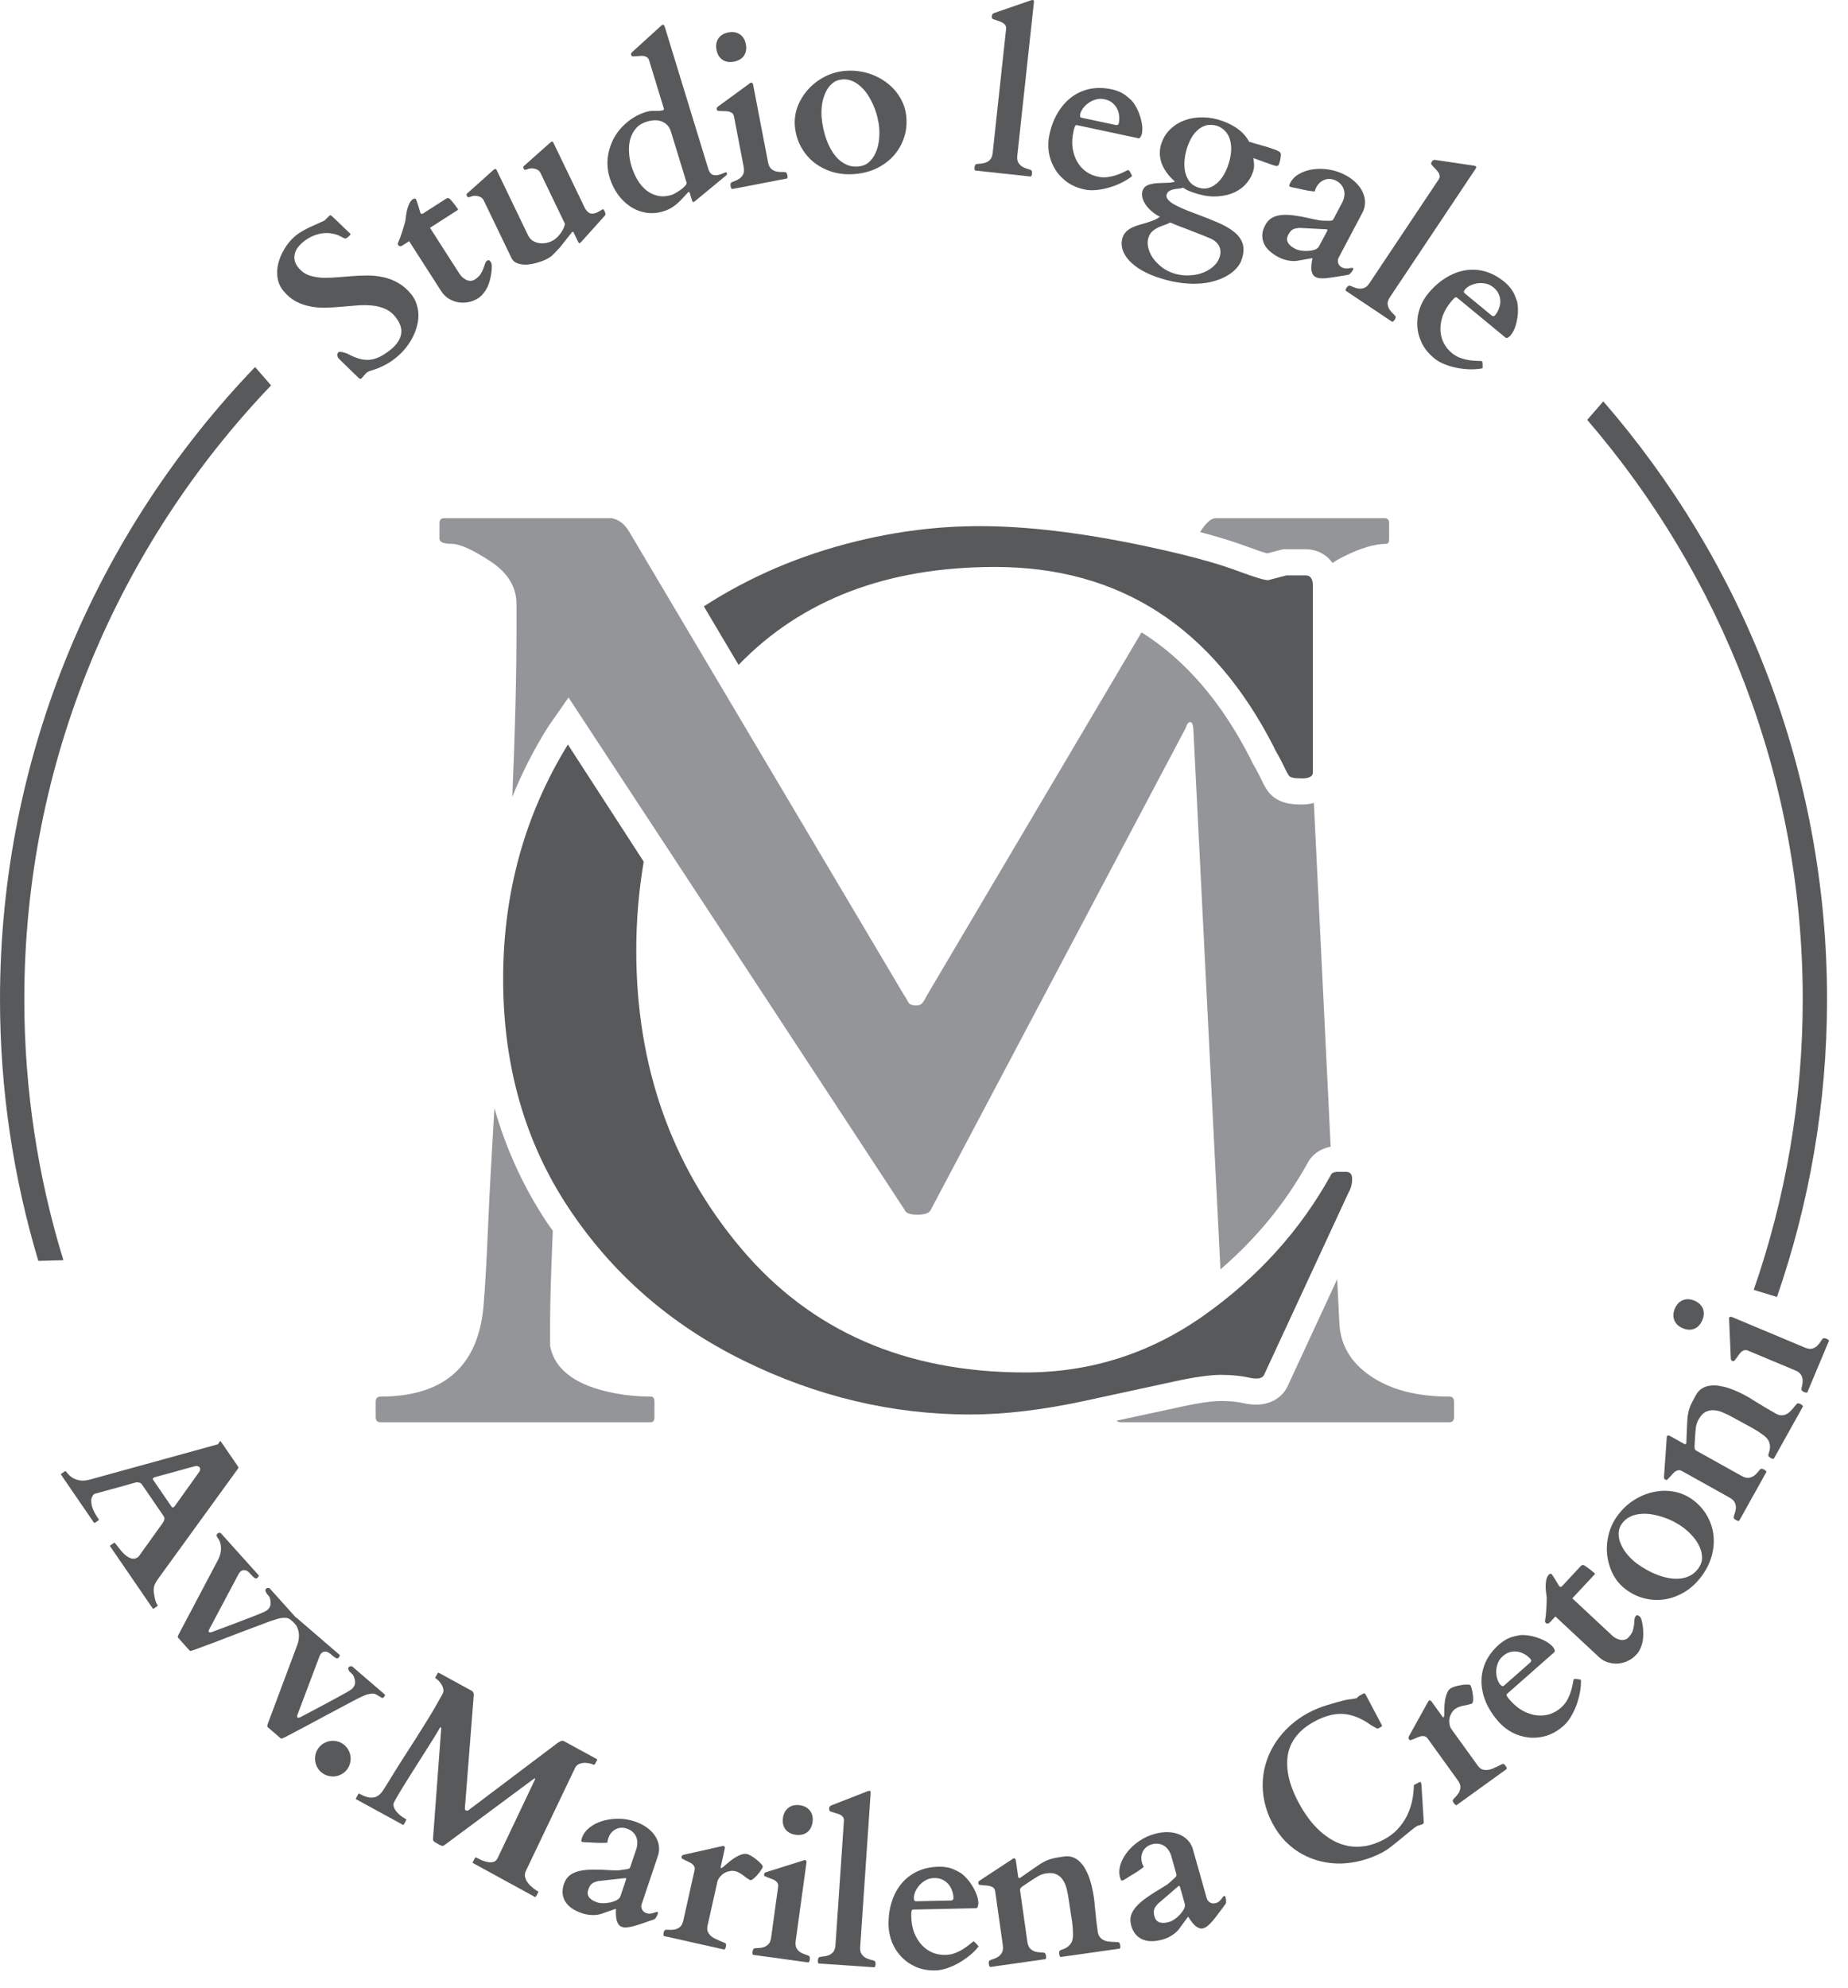 <svg width="53" height="57" viewBox="0 0 53 57" fill="none" xmlns="http://www.w3.org/2000/svg">
<path d="M45.521 12.04C49.368 16.508 51.702 22.312 51.702 28.657C51.702 31.574 51.203 34.375 50.296 36.988L50.963 37.191C51.889 34.514 52.399 31.645 52.399 28.657C52.399 22.103 49.974 16.108 45.982 11.509L45.521 12.04Z" fill="#58595B"/>
<path d="M0.697 28.657C0.697 21.834 3.395 15.633 7.774 11.052L7.316 10.524C2.791 15.235 0 21.624 0 28.657C0 31.263 0.387 33.78 1.099 36.157L1.818 36.137C1.091 33.771 0.697 31.259 0.697 28.657Z" fill="#58595B"/>
<path d="M36.342 15.87L36.8 15.749H37.441C37.73 15.749 38.031 15.877 38.218 16.145C38.312 16.079 38.413 16.018 38.528 15.963C39.014 15.717 39.425 15.595 39.757 15.595C39.812 15.595 39.84 15.546 39.84 15.447V15.007C39.84 14.909 39.795 14.858 39.706 14.858H34.871C34.733 14.858 34.583 14.995 34.419 15.258C34.935 15.393 35.392 15.534 35.776 15.677C36.081 15.79 36.252 15.845 36.342 15.87Z" fill="#939598"/>
<path d="M34.132 20.706C34.181 20.706 34.212 20.767 34.224 20.89L35.002 36.4C36.017 35.527 36.853 34.514 37.49 33.372C37.597 33.15 37.821 32.947 38.163 32.883L37.681 23.025C37.575 23.052 37.465 23.07 37.336 23.07C37.123 23.07 36.627 23.07 36.349 22.669C36.292 22.585 36.236 22.488 36.184 22.373C36.153 22.306 36.117 22.236 36.08 22.164C36.045 22.096 36.011 22.036 35.978 21.979C35.926 21.893 35.888 21.818 35.859 21.748C35.025 20.119 33.989 18.919 32.739 18.133L26.605 28.508C26.471 28.754 26.439 28.824 26.305 28.83C26.172 28.836 26.088 28.808 26.055 28.747C26.023 28.685 25.979 28.612 25.922 28.526L18.055 15.264C17.922 15.031 17.75 14.896 17.538 14.859H12.736C12.649 14.859 12.604 14.908 12.604 15.006V15.447C12.604 15.545 12.72 15.595 12.953 15.595C13.185 15.595 13.553 15.76 14.057 16.091C14.562 16.422 14.813 16.832 14.813 17.323V18.003C14.813 19.372 14.773 20.992 14.693 22.847C14.966 22.179 15.29 21.531 15.677 20.91C15.729 20.824 15.787 20.741 15.847 20.659L16.305 20.001C16.305 20.001 23.715 31.288 25.939 34.685C25.973 34.784 26.095 34.832 26.305 34.832C26.515 34.832 26.643 34.79 26.688 34.704L34.008 20.872C34.041 20.761 34.081 20.706 34.132 20.706Z" fill="#939598"/>
<path d="M18.669 40.048C18.315 40.048 17.977 40.017 17.655 39.956C16.537 39.748 15.911 39.294 15.777 38.595V37.841C15.777 37.33 15.804 36.477 15.854 35.29C15.8 35.213 15.741 35.139 15.689 35.06C15.018 34.05 14.515 32.952 14.179 31.776C14.093 33.24 14.035 34.301 14.008 34.945C13.958 36.116 13.911 36.953 13.867 37.455C13.712 39.184 12.726 40.048 10.909 40.048C10.82 40.048 10.775 40.097 10.775 40.195V40.636C10.775 40.734 10.82 40.783 10.909 40.783H18.669C18.735 40.783 18.769 40.734 18.769 40.636V40.195C18.769 40.097 18.735 40.048 18.669 40.048Z" fill="#939598"/>
<path d="M41.568 40.048C40.637 40.048 39.884 39.852 39.308 39.46C38.732 39.067 38.433 38.552 38.411 37.915L38.35 36.682L36.904 39.802L36.878 39.843C36.702 40.12 36.392 40.279 36.028 40.279C35.911 40.279 35.787 40.264 35.649 40.234C35.475 40.194 35.261 40.174 35.013 40.174C34.84 40.174 34.504 40.202 33.88 40.338L32.027 40.738C32.049 40.767 32.082 40.783 32.13 40.783H41.568C41.657 40.783 41.701 40.734 41.701 40.636V40.195C41.701 40.097 41.657 40.048 41.568 40.048Z" fill="#939598"/>
<path d="M21.182 19.067C22.983 17.201 25.431 16.258 28.539 16.258C32.117 16.258 34.785 17.986 36.544 21.442C36.556 21.477 36.582 21.528 36.623 21.597C36.664 21.666 36.705 21.741 36.746 21.821C36.787 21.902 36.826 21.979 36.861 22.054C36.896 22.129 36.931 22.192 36.966 22.243C37.001 22.295 37.124 22.321 37.335 22.321C37.547 22.321 37.653 22.263 37.653 22.149V16.792C37.653 16.597 37.582 16.499 37.441 16.499H36.896L36.369 16.637C36.262 16.637 35.978 16.551 35.515 16.379C35.051 16.206 34.486 16.04 33.817 15.879C31.612 15.351 29.706 15.087 28.099 15.087C26.926 15.087 25.753 15.23 24.58 15.517C22.919 15.921 21.467 16.56 20.186 17.388L21.182 19.067Z" fill="#58595B"/>
<path d="M38.602 33.603H38.373C38.256 33.603 38.186 33.637 38.163 33.706C37.283 35.291 36.072 36.628 34.53 37.719C32.988 38.811 31.278 39.356 29.402 39.356C25.965 39.356 23.247 38.167 21.248 35.791C19.248 33.414 18.248 30.568 18.248 27.255C18.248 26.355 18.325 25.511 18.462 24.709L16.287 21.35C15.05 23.359 14.43 25.6 14.43 28.074C14.43 30.565 15.057 32.756 16.312 34.645C17.567 36.534 19.242 37.992 21.335 39.02C23.428 40.048 25.589 40.561 27.818 40.561C28.803 40.561 29.894 40.432 31.09 40.174C32.287 39.915 33.164 39.726 33.72 39.605C34.278 39.485 34.708 39.425 35.013 39.425C35.319 39.425 35.585 39.451 35.814 39.502C36.042 39.554 36.186 39.534 36.245 39.442L38.672 34.206C38.744 34.08 38.779 33.947 38.779 33.81C38.779 33.672 38.72 33.603 38.602 33.603Z" fill="#58595B"/>
<path d="M1.859 42.191C1.872 42.181 1.884 42.183 1.893 42.197C1.916 42.228 1.946 42.262 1.982 42.299C2.02 42.337 2.066 42.37 2.12 42.398C2.176 42.426 2.242 42.445 2.318 42.455C2.396 42.463 2.487 42.453 2.591 42.424L6.233 41.42C6.231 41.422 6.232 41.421 6.235 41.419C6.24 41.418 6.244 41.417 6.247 41.414C6.259 41.406 6.27 41.391 6.28 41.37C6.293 41.349 6.303 41.335 6.312 41.329C6.32 41.324 6.327 41.324 6.331 41.331L6.833 42.063C6.834 42.068 6.835 42.073 6.837 42.08C6.84 42.087 6.838 42.096 6.832 42.105L4.566 45.23C4.53 45.279 4.501 45.322 4.477 45.361C4.454 45.399 4.436 45.437 4.423 45.476C4.413 45.515 4.407 45.558 4.407 45.605C4.409 45.651 4.416 45.707 4.429 45.773C4.434 45.804 4.443 45.845 4.457 45.895C4.471 45.944 4.491 45.987 4.517 46.025C4.522 46.033 4.523 46.04 4.519 46.045C4.517 46.052 4.513 46.057 4.508 46.06L4.412 46.126C4.408 46.129 4.403 46.13 4.396 46.13C4.389 46.132 4.383 46.128 4.378 46.12L3.162 44.346C3.156 44.338 3.155 44.33 3.157 44.323C3.161 44.318 3.165 44.314 3.168 44.312L3.267 44.245C3.27 44.242 3.275 44.24 3.281 44.239C3.288 44.238 3.295 44.242 3.301 44.251C3.305 44.258 3.31 44.264 3.315 44.271C3.321 44.277 3.325 44.281 3.328 44.285C3.342 44.302 3.362 44.327 3.386 44.359C3.412 44.394 3.441 44.43 3.472 44.468C3.505 44.505 3.539 44.541 3.575 44.575C3.614 44.611 3.654 44.639 3.694 44.661C3.735 44.682 3.778 44.694 3.821 44.696C3.865 44.699 3.908 44.685 3.95 44.656C3.96 44.649 3.971 44.64 3.982 44.627L4.667 43.671C4.669 43.667 4.675 43.658 4.683 43.645C4.692 43.634 4.7 43.619 4.704 43.601C4.712 43.583 4.716 43.563 4.716 43.541C4.716 43.521 4.71 43.5 4.696 43.48L4.071 42.568C4.056 42.546 4.038 42.531 4.018 42.523C3.997 42.515 3.978 42.51 3.959 42.508C3.94 42.505 3.923 42.505 3.906 42.507C3.891 42.51 3.882 42.512 3.881 42.513C3.686 42.567 3.52 42.614 3.386 42.652C3.252 42.688 3.142 42.719 3.054 42.742C2.967 42.767 2.899 42.786 2.851 42.799C2.803 42.812 2.768 42.821 2.745 42.827C2.724 42.834 2.711 42.838 2.705 42.84C2.702 42.842 2.7 42.843 2.7 42.843C2.695 42.847 2.689 42.852 2.684 42.858C2.68 42.863 2.676 42.868 2.672 42.873C2.639 42.916 2.621 42.964 2.616 43.019C2.615 43.075 2.622 43.132 2.637 43.191C2.654 43.248 2.676 43.304 2.703 43.357C2.731 43.412 2.758 43.459 2.785 43.498L2.83 43.564C2.836 43.572 2.836 43.579 2.833 43.584C2.83 43.591 2.827 43.596 2.823 43.598L2.725 43.665C2.721 43.668 2.716 43.669 2.709 43.669C2.703 43.671 2.697 43.667 2.691 43.659L1.754 42.292C1.745 42.279 1.747 42.267 1.76 42.258L1.859 42.191ZM4.459 42.354C4.448 42.356 4.438 42.36 4.429 42.364C4.419 42.368 4.41 42.373 4.402 42.379C4.391 42.386 4.385 42.394 4.382 42.404C4.38 42.412 4.384 42.424 4.395 42.439L4.914 43.197C4.927 43.215 4.938 43.225 4.949 43.225C4.962 43.226 4.973 43.223 4.983 43.217C4.992 43.211 4.999 43.205 5.004 43.198C5.01 43.192 5.016 43.184 5.022 43.175L5.714 42.207C5.732 42.182 5.74 42.158 5.738 42.135C5.739 42.11 5.734 42.09 5.725 42.077C5.716 42.063 5.698 42.053 5.673 42.045C5.65 42.037 5.625 42.035 5.597 42.042L4.459 42.354Z" fill="#58595B"/>
<path d="M5.108 46.963C5.097 46.951 5.096 46.932 5.106 46.907C5.116 46.884 5.125 46.865 5.133 46.85L6.254 44.728C6.3 44.639 6.328 44.547 6.336 44.453C6.345 44.356 6.33 44.263 6.29 44.172C6.284 44.159 6.274 44.144 6.262 44.127C6.25 44.111 6.239 44.094 6.228 44.076C6.219 44.059 6.213 44.042 6.211 44.025C6.211 44.009 6.219 43.994 6.235 43.979C6.251 43.965 6.268 43.956 6.287 43.953C6.307 43.949 6.326 43.955 6.342 43.974L7.419 45.172C7.427 45.181 7.424 45.195 7.41 45.213C7.397 45.23 7.389 45.24 7.384 45.244C7.363 45.263 7.341 45.268 7.318 45.258C7.297 45.247 7.274 45.229 7.25 45.204C7.225 45.18 7.2 45.153 7.174 45.124C7.149 45.094 7.122 45.069 7.091 45.05C7.06 45.032 7.027 45.023 6.993 45.024C6.959 45.023 6.923 45.041 6.884 45.076C6.879 45.08 6.871 45.092 6.86 45.11C6.851 45.127 6.844 45.136 6.841 45.139L6.009 46.706C6.004 46.716 5.997 46.731 5.987 46.75C5.98 46.77 5.982 46.786 5.993 46.798C5.998 46.804 6.007 46.808 6.018 46.808C6.033 46.809 6.047 46.808 6.06 46.804C6.073 46.8 6.085 46.797 6.095 46.793C6.107 46.788 6.115 46.785 6.119 46.783C6.366 46.691 6.573 46.613 6.742 46.55C6.911 46.486 7.052 46.432 7.164 46.389C7.277 46.345 7.364 46.311 7.426 46.285C7.491 46.26 7.54 46.239 7.572 46.224C7.605 46.208 7.627 46.196 7.639 46.188C7.653 46.179 7.665 46.169 7.676 46.16C7.729 46.112 7.757 46.057 7.761 45.993C7.765 45.928 7.755 45.864 7.73 45.798C7.721 45.782 7.706 45.763 7.687 45.742C7.67 45.722 7.653 45.701 7.639 45.679C7.625 45.658 7.616 45.636 7.612 45.612C7.609 45.59 7.618 45.57 7.639 45.551C7.651 45.54 7.669 45.535 7.692 45.536C7.715 45.537 7.732 45.544 7.743 45.556L8.559 46.465C8.566 46.476 8.565 46.487 8.556 46.498C8.549 46.509 8.538 46.522 8.521 46.537C8.51 46.547 8.501 46.553 8.492 46.555C8.484 46.556 8.473 46.553 8.458 46.545C8.445 46.537 8.428 46.523 8.405 46.505C8.385 46.488 8.356 46.465 8.32 46.438C8.284 46.41 8.241 46.394 8.192 46.392C8.146 46.389 8.097 46.392 8.044 46.401C7.993 46.411 7.943 46.425 7.893 46.443C7.844 46.459 7.799 46.473 7.758 46.485C7.401 46.62 7.098 46.733 6.85 46.827C6.604 46.922 6.398 47.001 6.235 47.063C6.071 47.125 5.942 47.173 5.849 47.207C5.759 47.241 5.692 47.267 5.646 47.283C5.6 47.299 5.572 47.309 5.562 47.313C5.551 47.317 5.546 47.319 5.546 47.319C5.532 47.324 5.512 47.329 5.487 47.335C5.463 47.343 5.446 47.34 5.435 47.328L5.108 46.963Z" fill="#58595B"/>
<path d="M7.677 49.526C7.664 49.516 7.662 49.497 7.668 49.471C7.675 49.447 7.682 49.427 7.688 49.41L8.528 47.163C8.563 47.069 8.578 46.974 8.574 46.879C8.571 46.782 8.544 46.692 8.493 46.607C8.485 46.595 8.473 46.581 8.459 46.566C8.445 46.551 8.432 46.536 8.419 46.519C8.408 46.504 8.4 46.488 8.396 46.471C8.393 46.455 8.399 46.439 8.414 46.422C8.427 46.407 8.443 46.396 8.461 46.39C8.481 46.383 8.5 46.387 8.519 46.403L9.74 47.455C9.749 47.463 9.748 47.476 9.736 47.496C9.726 47.514 9.719 47.526 9.715 47.53C9.696 47.552 9.675 47.559 9.651 47.552C9.629 47.544 9.604 47.529 9.576 47.508C9.549 47.487 9.52 47.464 9.491 47.438C9.463 47.412 9.432 47.391 9.399 47.376C9.366 47.361 9.333 47.356 9.298 47.362C9.265 47.365 9.232 47.388 9.197 47.428C9.193 47.432 9.187 47.444 9.178 47.464C9.171 47.482 9.166 47.492 9.163 47.495L8.537 49.156C8.534 49.166 8.529 49.182 8.521 49.203C8.517 49.223 8.521 49.239 8.534 49.25C8.54 49.255 8.549 49.257 8.56 49.256C8.575 49.255 8.588 49.252 8.601 49.247C8.613 49.242 8.625 49.236 8.634 49.231C8.645 49.225 8.653 49.22 8.657 49.219C8.89 49.096 9.086 48.992 9.244 48.908C9.405 48.822 9.537 48.75 9.643 48.693C9.749 48.636 9.831 48.591 9.889 48.558C9.951 48.524 9.996 48.498 10.027 48.478C10.057 48.458 10.078 48.444 10.089 48.434C10.101 48.423 10.112 48.412 10.121 48.401C10.168 48.347 10.189 48.288 10.184 48.225C10.18 48.16 10.162 48.097 10.129 48.036C10.117 48.021 10.101 48.004 10.079 47.985C10.059 47.968 10.04 47.949 10.023 47.929C10.007 47.91 9.995 47.889 9.988 47.866C9.982 47.845 9.988 47.823 10.007 47.802C10.017 47.789 10.034 47.782 10.057 47.781C10.08 47.779 10.098 47.783 10.11 47.794L11.037 48.592C11.044 48.601 11.045 48.612 11.037 48.624C11.032 48.636 11.022 48.651 11.008 48.667C10.998 48.678 10.989 48.685 10.981 48.689C10.974 48.691 10.962 48.689 10.946 48.683C10.932 48.677 10.913 48.666 10.889 48.65C10.866 48.636 10.835 48.617 10.796 48.594C10.756 48.571 10.712 48.561 10.663 48.565C10.617 48.569 10.569 48.578 10.518 48.593C10.468 48.61 10.42 48.63 10.372 48.654C10.326 48.676 10.284 48.696 10.244 48.714C9.907 48.892 9.622 49.044 9.388 49.169C9.155 49.294 8.962 49.399 8.807 49.481C8.653 49.564 8.531 49.628 8.444 49.673C8.359 49.719 8.295 49.753 8.251 49.775C8.208 49.797 8.182 49.81 8.172 49.815C8.162 49.82 8.157 49.823 8.157 49.823C8.143 49.83 8.124 49.838 8.1 49.847C8.078 49.857 8.061 49.857 8.048 49.846L7.677 49.526Z" fill="#58595B"/>
<path d="M9.138 50.121C9.18 50.066 9.23 50.022 9.288 49.989C9.348 49.955 9.41 49.933 9.476 49.924C9.542 49.915 9.607 49.918 9.672 49.934C9.737 49.95 9.798 49.979 9.855 50.022C9.91 50.064 9.954 50.114 9.987 50.172C10.021 50.232 10.043 50.294 10.052 50.36C10.061 50.426 10.057 50.492 10.04 50.559C10.024 50.623 9.996 50.684 9.954 50.739C9.911 50.796 9.86 50.841 9.802 50.873C9.744 50.906 9.682 50.927 9.616 50.936C9.55 50.946 9.484 50.941 9.417 50.924C9.353 50.909 9.292 50.88 9.237 50.838C9.18 50.795 9.135 50.744 9.102 50.686C9.07 50.628 9.049 50.566 9.04 50.5C9.03 50.434 9.034 50.369 9.05 50.304C9.065 50.239 9.095 50.178 9.138 50.121Z" fill="#58595B"/>
<path d="M10.275 51.446C10.277 51.443 10.28 51.439 10.285 51.434C10.291 51.431 10.299 51.432 10.308 51.437C10.426 51.501 10.525 51.538 10.604 51.546C10.686 51.553 10.755 51.541 10.812 51.51C10.872 51.477 10.924 51.429 10.969 51.364C11.013 51.3 11.058 51.23 11.105 51.153C11.242 50.928 11.377 50.71 11.51 50.501C11.645 50.291 11.777 50.086 11.906 49.884C12.036 49.68 12.163 49.478 12.286 49.278C12.409 49.078 12.528 48.874 12.641 48.666L12.696 48.566C12.718 48.525 12.724 48.482 12.714 48.437C12.705 48.39 12.687 48.345 12.661 48.303C12.637 48.262 12.609 48.226 12.578 48.195C12.546 48.163 12.519 48.142 12.498 48.13C12.483 48.122 12.48 48.111 12.488 48.097L12.553 47.979C12.555 47.975 12.558 47.971 12.563 47.967C12.567 47.962 12.575 47.963 12.586 47.969L13.537 48.489C13.555 48.503 13.568 48.519 13.574 48.537C13.582 48.552 13.587 48.571 13.588 48.593L13.334 51.84C13.33 51.877 13.337 51.901 13.357 51.912C13.377 51.922 13.394 51.926 13.407 51.922C13.421 51.918 13.435 51.91 13.448 51.899L16 49.973C16.037 49.949 16.069 49.933 16.097 49.925C16.125 49.915 16.149 49.915 16.167 49.925L17.113 50.441C17.124 50.447 17.128 50.453 17.127 50.46C17.126 50.466 17.125 50.471 17.123 50.475L17.058 50.593C17.056 50.597 17.052 50.6 17.045 50.603C17.041 50.608 17.034 50.608 17.025 50.603C17.021 50.601 16.998 50.593 16.954 50.578C16.913 50.565 16.863 50.556 16.805 50.552C16.749 50.547 16.692 50.555 16.633 50.574C16.574 50.59 16.528 50.63 16.494 50.693L15.086 53.641C15.059 53.694 15.049 53.745 15.054 53.795C15.062 53.846 15.078 53.893 15.103 53.937C15.128 53.98 15.157 54.02 15.192 54.055C15.229 54.089 15.263 54.12 15.295 54.147C15.33 54.172 15.359 54.193 15.383 54.209C15.41 54.223 15.425 54.231 15.426 54.232C15.435 54.237 15.439 54.243 15.438 54.249C15.439 54.256 15.438 54.262 15.436 54.265L15.371 54.384C15.37 54.387 15.365 54.391 15.359 54.394C15.354 54.399 15.347 54.398 15.338 54.394L13.569 53.427C13.555 53.419 13.552 53.408 13.56 53.394L13.624 53.276C13.632 53.261 13.643 53.258 13.658 53.266C13.7 53.289 13.75 53.314 13.806 53.34C13.864 53.365 13.923 53.383 13.982 53.394C14.041 53.406 14.096 53.405 14.146 53.393C14.198 53.38 14.238 53.347 14.266 53.295L15.342 51.031C15.35 51.012 15.351 51.001 15.344 50.997C15.336 50.993 15.325 50.997 15.309 51.009L12.739 52.915C12.72 52.929 12.7 52.935 12.681 52.932C12.664 52.929 12.637 52.918 12.599 52.897C12.534 52.862 12.487 52.834 12.457 52.813C12.428 52.792 12.415 52.767 12.418 52.736L12.652 49.586C12.653 49.571 12.654 49.559 12.653 49.552C12.655 49.544 12.653 49.538 12.646 49.534C12.633 49.527 12.62 49.535 12.608 49.558C12.578 49.612 12.533 49.69 12.47 49.791C12.408 49.892 12.337 50.005 12.257 50.131C12.177 50.255 12.093 50.387 12.005 50.528C11.917 50.668 11.831 50.804 11.748 50.935C11.664 51.066 11.588 51.19 11.518 51.305C11.449 51.419 11.393 51.513 11.352 51.588L11.292 51.698C11.281 51.736 11.282 51.777 11.296 51.819C11.31 51.862 11.334 51.904 11.367 51.945C11.4 51.986 11.44 52.026 11.487 52.063C11.534 52.101 11.587 52.135 11.644 52.166C11.653 52.171 11.656 52.176 11.653 52.182C11.652 52.188 11.65 52.193 11.648 52.197L11.584 52.315C11.576 52.329 11.567 52.333 11.556 52.328L10.22 51.598C10.206 51.59 10.202 51.579 10.21 51.565L10.275 51.446Z" fill="#58595B"/>
<path d="M17.231 54.886C17.152 54.909 17.065 54.919 16.969 54.914C16.873 54.91 16.782 54.894 16.695 54.864C16.459 54.785 16.297 54.671 16.209 54.523C16.123 54.375 16.11 54.211 16.172 54.029C16.207 53.924 16.26 53.842 16.332 53.782C16.406 53.723 16.499 53.68 16.612 53.653C16.724 53.626 16.856 53.613 17.007 53.612C17.161 53.61 17.335 53.616 17.531 53.63C17.636 53.637 17.723 53.636 17.791 53.627C17.86 53.618 17.925 53.608 17.984 53.598C18.023 53.592 18.047 53.583 18.055 53.57C18.066 53.559 18.073 53.547 18.076 53.535L18.247 53.03C18.268 52.967 18.278 52.904 18.277 52.844C18.279 52.782 18.268 52.724 18.245 52.671C18.222 52.618 18.188 52.571 18.143 52.53C18.099 52.489 18.044 52.458 17.978 52.436C17.922 52.417 17.866 52.409 17.812 52.412C17.757 52.415 17.706 52.429 17.658 52.454C17.611 52.479 17.569 52.513 17.53 52.556C17.494 52.6 17.465 52.654 17.444 52.718C17.442 52.724 17.439 52.733 17.435 52.744C17.433 52.756 17.43 52.77 17.428 52.784C17.426 52.796 17.424 52.807 17.423 52.818C17.422 52.828 17.421 52.834 17.42 52.836C17.417 52.839 17.398 52.842 17.363 52.843C17.33 52.845 17.288 52.846 17.239 52.846C17.192 52.845 17.139 52.844 17.082 52.842C17.025 52.838 16.97 52.834 16.917 52.832C16.866 52.83 16.82 52.828 16.78 52.827C16.742 52.825 16.715 52.823 16.701 52.82C16.68 52.813 16.67 52.798 16.671 52.775C16.675 52.75 16.681 52.727 16.688 52.706C16.726 52.594 16.797 52.496 16.9 52.412C17.004 52.329 17.125 52.265 17.265 52.221C17.407 52.177 17.56 52.154 17.724 52.153C17.888 52.152 18.049 52.178 18.205 52.231C18.345 52.278 18.463 52.339 18.561 52.412C18.66 52.484 18.737 52.565 18.793 52.655C18.85 52.743 18.884 52.836 18.897 52.933C18.91 53.028 18.901 53.121 18.87 53.214L18.404 54.599C18.387 54.649 18.39 54.701 18.413 54.754C18.439 54.806 18.481 54.842 18.541 54.862C18.576 54.874 18.609 54.878 18.64 54.876C18.674 54.872 18.704 54.866 18.73 54.858C18.759 54.848 18.784 54.84 18.803 54.834C18.823 54.825 18.839 54.823 18.85 54.827C18.866 54.832 18.872 54.842 18.87 54.856C18.868 54.868 18.865 54.88 18.862 54.889C18.851 54.922 18.834 54.954 18.813 54.986C18.794 55.016 18.772 55.035 18.745 55.044C18.626 55.084 18.52 55.12 18.427 55.153C18.335 55.185 18.252 55.211 18.178 55.231C18.104 55.251 18.04 55.264 17.984 55.269C17.928 55.274 17.88 55.27 17.837 55.255C17.798 55.242 17.767 55.22 17.743 55.188C17.721 55.157 17.704 55.122 17.691 55.083C17.68 55.045 17.673 55.006 17.669 54.966C17.666 54.924 17.664 54.886 17.663 54.851C17.663 54.816 17.664 54.789 17.665 54.767C17.666 54.746 17.664 54.736 17.659 54.736L17.231 54.886ZM16.872 54.187C16.854 54.239 16.849 54.285 16.858 54.324C16.868 54.364 16.886 54.399 16.913 54.427C16.94 54.456 16.973 54.48 17.011 54.502C17.052 54.522 17.094 54.54 17.139 54.555C17.179 54.568 17.233 54.576 17.299 54.576C17.367 54.575 17.434 54.568 17.501 54.554C17.571 54.538 17.633 54.516 17.688 54.487C17.744 54.457 17.779 54.419 17.794 54.374L17.955 53.895C17.962 53.874 17.958 53.861 17.943 53.856C17.939 53.854 17.935 53.854 17.93 53.855L17.151 53.941C17.118 53.952 17.086 53.962 17.057 53.971C17.031 53.98 17.006 53.993 16.982 54.011C16.96 54.027 16.939 54.049 16.921 54.077C16.904 54.104 16.887 54.14 16.872 54.187Z" fill="#58595B"/>
<path d="M20.702 52.941C20.71 52.939 20.719 52.937 20.728 52.934C20.739 52.933 20.746 52.932 20.75 52.933C20.784 52.941 20.796 52.968 20.785 53.016L20.672 53.524C20.67 53.53 20.669 53.538 20.666 53.548C20.666 53.557 20.672 53.562 20.682 53.564C20.692 53.566 20.7 53.565 20.707 53.561C20.715 53.554 20.723 53.548 20.73 53.544C20.777 53.504 20.828 53.46 20.885 53.412C20.944 53.362 21.005 53.317 21.066 53.277C21.129 53.236 21.192 53.205 21.253 53.183C21.315 53.16 21.372 53.154 21.424 53.165C21.459 53.173 21.504 53.194 21.557 53.226C21.611 53.259 21.661 53.296 21.709 53.336C21.759 53.374 21.799 53.412 21.831 53.451C21.864 53.487 21.879 53.515 21.875 53.533C21.871 53.551 21.855 53.583 21.825 53.628C21.797 53.672 21.763 53.716 21.724 53.76C21.687 53.803 21.648 53.842 21.607 53.875C21.569 53.906 21.537 53.919 21.511 53.913L21.505 53.911C21.472 53.891 21.438 53.869 21.404 53.845C21.372 53.819 21.339 53.794 21.304 53.769C21.27 53.743 21.235 53.72 21.197 53.701C21.162 53.681 21.124 53.666 21.084 53.657C21.025 53.644 20.966 53.645 20.908 53.659C20.851 53.671 20.799 53.693 20.753 53.724C20.708 53.754 20.67 53.791 20.637 53.834C20.605 53.877 20.583 53.92 20.573 53.964L20.291 55.225C20.279 55.283 20.28 55.335 20.295 55.38C20.312 55.423 20.337 55.462 20.369 55.497C20.404 55.53 20.442 55.558 20.485 55.582C20.53 55.605 20.574 55.625 20.616 55.643C20.658 55.661 20.696 55.677 20.731 55.691C20.765 55.703 20.791 55.715 20.807 55.727C20.825 55.739 20.829 55.769 20.819 55.817C20.805 55.875 20.789 55.903 20.768 55.903L19.043 55.517C19.024 55.509 19.021 55.476 19.034 55.418C19.044 55.37 19.061 55.345 19.082 55.341C19.111 55.335 19.15 55.334 19.199 55.339C19.249 55.342 19.3 55.338 19.352 55.329C19.405 55.318 19.454 55.294 19.499 55.259C19.546 55.221 19.578 55.158 19.598 55.07L19.919 53.632C19.93 53.585 19.925 53.545 19.905 53.513C19.886 53.479 19.857 53.451 19.821 53.428C19.784 53.405 19.743 53.385 19.699 53.367C19.656 53.346 19.614 53.326 19.575 53.304C19.564 53.298 19.555 53.291 19.549 53.283C19.544 53.273 19.545 53.258 19.55 53.236C19.552 53.226 19.557 53.217 19.565 53.208C19.573 53.199 19.588 53.192 19.608 53.186L20.702 52.941Z" fill="#58595B"/>
<path d="M21.599 56.056C21.588 56.05 21.582 56.036 21.581 56.013C21.58 55.988 21.58 55.97 21.582 55.958C21.584 55.948 21.589 55.932 21.598 55.91C21.607 55.889 21.616 55.877 21.625 55.874C21.652 55.865 21.691 55.861 21.741 55.862C21.79 55.861 21.841 55.853 21.892 55.84C21.944 55.824 21.991 55.797 22.033 55.757C22.076 55.715 22.104 55.65 22.116 55.561L22.316 54.105C22.323 54.056 22.315 54.017 22.292 53.987C22.27 53.955 22.239 53.929 22.201 53.909C22.162 53.89 22.12 53.873 22.075 53.858C22.03 53.842 21.987 53.824 21.946 53.806C21.934 53.801 21.925 53.794 21.918 53.787C21.913 53.778 21.912 53.763 21.915 53.74C21.916 53.73 21.921 53.72 21.928 53.711C21.936 53.702 21.949 53.693 21.969 53.686L23.038 53.35C23.047 53.348 23.056 53.345 23.064 53.342C23.075 53.339 23.082 53.338 23.086 53.339C23.121 53.343 23.135 53.37 23.128 53.419L22.82 55.658C22.808 55.747 22.817 55.817 22.847 55.869C22.877 55.918 22.915 55.958 22.96 55.986C23.006 56.013 23.053 56.034 23.1 56.049C23.148 56.062 23.184 56.076 23.209 56.092C23.216 56.097 23.221 56.111 23.224 56.134C23.227 56.157 23.228 56.174 23.227 56.184C23.225 56.196 23.221 56.214 23.213 56.238C23.206 56.259 23.196 56.272 23.184 56.274L21.599 56.056ZM22.454 52.132C22.472 52.003 22.525 51.905 22.612 51.839C22.7 51.772 22.808 51.748 22.938 51.766C23.067 51.784 23.165 51.836 23.231 51.924C23.298 52.011 23.322 52.12 23.304 52.249C23.286 52.379 23.234 52.477 23.146 52.543C23.059 52.607 22.951 52.63 22.821 52.613C22.692 52.595 22.594 52.543 22.527 52.458C22.461 52.37 22.437 52.262 22.454 52.132Z" fill="#58595B"/>
<path d="M25.112 56.324C25.111 56.336 25.108 56.353 25.102 56.375C25.096 56.397 25.087 56.41 25.075 56.413L23.48 56.304C23.468 56.3 23.46 56.286 23.458 56.263C23.455 56.24 23.454 56.223 23.455 56.211C23.456 56.2 23.46 56.184 23.468 56.162C23.475 56.14 23.483 56.128 23.492 56.124C23.519 56.114 23.558 56.107 23.607 56.104C23.656 56.099 23.706 56.089 23.756 56.072C23.807 56.053 23.852 56.022 23.892 55.98C23.931 55.935 23.954 55.868 23.961 55.779L24.203 52.215C24.207 52.166 24.196 52.128 24.171 52.099C24.147 52.069 24.115 52.045 24.075 52.028C24.035 52.011 23.992 51.997 23.946 51.986C23.899 51.972 23.855 51.958 23.814 51.943C23.788 51.931 23.776 51.901 23.78 51.855C23.78 51.844 23.784 51.831 23.791 51.816C23.799 51.798 23.812 51.784 23.831 51.775L24.875 51.367C24.884 51.364 24.893 51.36 24.903 51.357C24.914 51.354 24.925 51.352 24.938 51.353C24.954 51.354 24.963 51.361 24.967 51.374C24.97 51.384 24.971 51.403 24.969 51.429L24.67 55.827C24.663 55.916 24.677 55.986 24.711 56.035C24.744 56.083 24.785 56.119 24.832 56.145C24.88 56.169 24.928 56.186 24.976 56.198C25.024 56.207 25.061 56.219 25.087 56.233C25.095 56.237 25.101 56.251 25.106 56.274C25.11 56.297 25.112 56.313 25.112 56.324Z" fill="#58595B"/>
<path d="M25.484 55.208C25.479 54.969 25.508 54.749 25.571 54.547C25.634 54.344 25.727 54.167 25.851 54.017C25.974 53.867 26.126 53.75 26.306 53.664C26.488 53.579 26.695 53.533 26.928 53.529C26.997 53.527 27.06 53.531 27.115 53.54C27.17 53.547 27.221 53.558 27.266 53.573C27.313 53.587 27.356 53.604 27.396 53.626C27.437 53.645 27.478 53.667 27.52 53.691C27.567 53.714 27.621 53.757 27.682 53.819C27.744 53.881 27.803 53.953 27.858 54.036C27.913 54.118 27.959 54.207 27.998 54.302C28.037 54.395 28.057 54.486 28.059 54.574C28.06 54.602 28.055 54.634 28.043 54.669C28.033 54.702 28.015 54.718 27.989 54.719L26.182 54.758C26.162 54.758 26.148 54.777 26.14 54.814C26.135 54.851 26.133 54.896 26.134 54.949C26.138 55.128 26.167 55.288 26.221 55.428C26.277 55.566 26.35 55.682 26.44 55.779C26.53 55.873 26.632 55.944 26.748 55.993C26.863 56.039 26.984 56.061 27.111 56.058C27.19 56.057 27.267 56.045 27.34 56.023C27.413 55.999 27.483 55.969 27.549 55.933C27.616 55.896 27.678 55.856 27.736 55.812C27.795 55.768 27.85 55.724 27.902 55.68C27.914 55.676 27.922 55.673 27.927 55.673C27.933 55.673 27.941 55.678 27.951 55.688C27.97 55.704 27.989 55.723 28.008 55.745C28.027 55.765 28.041 55.782 28.052 55.796C28.058 55.802 28.061 55.808 28.061 55.814C28.061 55.821 28.058 55.828 28.049 55.836C27.984 55.917 27.903 55.998 27.806 56.077C27.71 56.155 27.606 56.225 27.495 56.289C27.387 56.351 27.274 56.401 27.159 56.44C27.043 56.48 26.933 56.5 26.829 56.502C26.619 56.507 26.431 56.473 26.266 56.401C26.101 56.327 25.961 56.229 25.846 56.107C25.731 55.985 25.643 55.846 25.58 55.69C25.52 55.532 25.487 55.371 25.484 55.208ZM27.267 54.499C27.32 54.498 27.346 54.473 27.345 54.426C27.344 54.347 27.329 54.273 27.301 54.204C27.275 54.133 27.238 54.071 27.19 54.019C27.141 53.965 27.083 53.923 27.015 53.894C26.949 53.865 26.875 53.851 26.794 53.853C26.696 53.855 26.611 53.878 26.538 53.923C26.465 53.965 26.404 54.017 26.354 54.077C26.305 54.137 26.267 54.199 26.242 54.263C26.219 54.327 26.208 54.381 26.209 54.426C26.209 54.461 26.215 54.485 26.226 54.499C26.236 54.514 26.25 54.52 26.266 54.52L27.267 54.499Z" fill="#58595B"/>
<path d="M29.03 53.313C29.038 53.308 29.045 53.303 29.052 53.298C29.062 53.292 29.069 53.289 29.073 53.289C29.107 53.284 29.128 53.306 29.135 53.354L29.202 53.828C29.211 53.847 29.22 53.856 29.23 53.854C29.24 53.853 29.248 53.852 29.255 53.851C29.26 53.848 29.268 53.843 29.277 53.835C29.397 53.75 29.498 53.679 29.581 53.622C29.665 53.563 29.738 53.513 29.798 53.474C29.86 53.432 29.916 53.4 29.964 53.376C30.014 53.351 30.064 53.33 30.116 53.315C30.167 53.297 30.224 53.283 30.286 53.272C30.349 53.261 30.425 53.249 30.516 53.236C30.615 53.222 30.704 53.231 30.783 53.263C30.862 53.295 30.931 53.344 30.989 53.407C31.049 53.469 31.101 53.543 31.144 53.63C31.189 53.714 31.227 53.803 31.256 53.896C31.286 53.986 31.31 54.078 31.329 54.17C31.348 54.26 31.363 54.343 31.373 54.417C31.383 54.488 31.391 54.554 31.395 54.615C31.402 54.676 31.408 54.743 31.415 54.817C31.422 54.888 31.431 54.969 31.44 55.061C31.451 55.152 31.465 55.262 31.483 55.392C31.492 55.452 31.51 55.501 31.538 55.539C31.566 55.576 31.599 55.605 31.637 55.627C31.677 55.648 31.72 55.663 31.764 55.671C31.808 55.677 31.851 55.681 31.893 55.683C31.934 55.686 31.972 55.688 32.005 55.689C32.04 55.688 32.067 55.691 32.087 55.696C32.095 55.699 32.104 55.711 32.113 55.733C32.123 55.754 32.128 55.77 32.129 55.78C32.131 55.792 32.132 55.81 32.131 55.835C32.13 55.858 32.124 55.872 32.112 55.878L30.42 56.118C30.407 56.115 30.397 56.103 30.39 56.082C30.383 56.058 30.378 56.04 30.376 56.028C30.375 56.018 30.376 56.001 30.378 55.978C30.381 55.955 30.387 55.941 30.394 55.936C30.419 55.92 30.452 55.906 30.493 55.894C30.537 55.879 30.579 55.857 30.62 55.826C30.663 55.795 30.699 55.753 30.729 55.7C30.76 55.644 30.775 55.566 30.773 55.468C30.773 55.437 30.772 55.408 30.77 55.381C30.771 55.354 30.77 55.328 30.768 55.301C30.766 55.273 30.763 55.242 30.759 55.21C30.756 55.177 30.752 55.139 30.746 55.097C30.733 55.006 30.718 54.909 30.701 54.806C30.685 54.703 30.668 54.588 30.649 54.461C30.636 54.362 30.616 54.265 30.593 54.169C30.571 54.073 30.536 53.989 30.489 53.918C30.444 53.846 30.383 53.79 30.308 53.751C30.232 53.713 30.134 53.702 30.012 53.719C29.97 53.725 29.932 53.733 29.898 53.744C29.867 53.753 29.828 53.77 29.782 53.795C29.738 53.82 29.68 53.856 29.608 53.903C29.537 53.95 29.441 54.014 29.32 54.095C29.305 54.108 29.29 54.122 29.274 54.139C29.259 54.154 29.252 54.171 29.253 54.191L29.464 55.678C29.476 55.769 29.505 55.836 29.548 55.879C29.591 55.92 29.638 55.949 29.69 55.964C29.741 55.978 29.792 55.985 29.841 55.986C29.891 55.985 29.929 55.989 29.957 55.998C29.966 56 29.975 56.013 29.984 56.034C29.994 56.055 29.999 56.071 30 56.081C30.002 56.093 30.003 56.112 30.002 56.137C30.001 56.159 29.995 56.174 29.983 56.179L28.4 56.404C28.387 56.401 28.377 56.389 28.37 56.368C28.363 56.344 28.358 56.326 28.356 56.314C28.355 56.304 28.356 56.287 28.359 56.264C28.361 56.241 28.367 56.227 28.374 56.222C28.399 56.206 28.435 56.191 28.483 56.178C28.53 56.163 28.576 56.142 28.622 56.115C28.668 56.086 28.705 56.046 28.735 55.994C28.765 55.941 28.773 55.868 28.76 55.777L28.542 54.236C28.535 54.188 28.517 54.152 28.486 54.13C28.456 54.105 28.42 54.089 28.377 54.08C28.335 54.072 28.29 54.067 28.242 54.065C28.194 54.062 28.148 54.057 28.104 54.051C28.091 54.049 28.081 54.045 28.072 54.04C28.064 54.033 28.059 54.018 28.056 53.996C28.055 53.986 28.056 53.975 28.061 53.964C28.066 53.953 28.076 53.941 28.093 53.929L29.03 53.313Z" fill="#58595B"/>
<path d="M33.802 55.331C33.75 55.395 33.683 55.452 33.602 55.502C33.521 55.553 33.436 55.591 33.347 55.616C33.108 55.683 32.91 55.681 32.753 55.608C32.599 55.535 32.496 55.406 32.444 55.222C32.414 55.115 32.411 55.017 32.437 54.928C32.465 54.837 32.517 54.749 32.595 54.663C32.672 54.578 32.773 54.492 32.898 54.406C33.023 54.317 33.171 54.224 33.34 54.125C33.431 54.072 33.502 54.022 33.553 53.976C33.605 53.929 33.654 53.885 33.697 53.843C33.725 53.816 33.739 53.795 33.739 53.78C33.742 53.764 33.741 53.751 33.737 53.739L33.593 53.226C33.574 53.161 33.548 53.104 33.512 53.055C33.479 53.003 33.437 52.961 33.388 52.931C33.339 52.9 33.285 52.88 33.225 52.872C33.166 52.863 33.102 52.868 33.035 52.887C32.978 52.903 32.928 52.928 32.885 52.962C32.841 52.995 32.807 53.035 32.782 53.083C32.757 53.13 32.741 53.182 32.734 53.239C32.729 53.296 32.735 53.357 32.754 53.422C32.755 53.428 32.758 53.437 32.761 53.448C32.766 53.459 32.772 53.472 32.778 53.485C32.783 53.496 32.788 53.506 32.793 53.516C32.797 53.525 32.8 53.531 32.801 53.533C32.8 53.537 32.785 53.55 32.757 53.57C32.731 53.59 32.698 53.615 32.657 53.643C32.618 53.669 32.574 53.697 32.525 53.728C32.476 53.757 32.429 53.785 32.383 53.813C32.34 53.84 32.301 53.864 32.267 53.887C32.235 53.907 32.212 53.919 32.199 53.925C32.177 53.931 32.16 53.925 32.148 53.905C32.138 53.882 32.129 53.86 32.123 53.839C32.091 53.724 32.094 53.604 32.132 53.476C32.171 53.349 32.235 53.228 32.326 53.113C32.418 52.996 32.531 52.89 32.666 52.797C32.801 52.704 32.948 52.635 33.107 52.59C33.249 52.55 33.381 52.533 33.504 52.538C33.626 52.542 33.735 52.565 33.832 52.608C33.928 52.649 34.009 52.706 34.074 52.778C34.139 52.849 34.184 52.932 34.211 53.026L34.608 54.432C34.622 54.483 34.654 54.524 34.703 54.555C34.754 54.583 34.809 54.589 34.87 54.572C34.906 54.562 34.935 54.547 34.959 54.527C34.985 54.505 35.006 54.483 35.024 54.461C35.042 54.437 35.058 54.417 35.07 54.401C35.082 54.382 35.094 54.371 35.105 54.368C35.121 54.364 35.132 54.368 35.138 54.381C35.143 54.393 35.147 54.403 35.15 54.413C35.159 54.446 35.164 54.482 35.164 54.52C35.166 54.556 35.158 54.585 35.141 54.606C35.065 54.706 34.998 54.796 34.94 54.876C34.882 54.955 34.828 55.023 34.779 55.081C34.729 55.14 34.683 55.187 34.64 55.222C34.597 55.258 34.554 55.282 34.511 55.294C34.471 55.305 34.433 55.304 34.395 55.291C34.36 55.278 34.326 55.259 34.293 55.234C34.263 55.209 34.235 55.181 34.209 55.15C34.183 55.117 34.159 55.086 34.139 55.058C34.12 55.029 34.105 55.006 34.093 54.988C34.082 54.97 34.075 54.963 34.071 54.966L33.802 55.331ZM33.111 54.957C33.126 55.01 33.148 55.05 33.177 55.078C33.208 55.106 33.242 55.123 33.281 55.132C33.319 55.14 33.36 55.142 33.404 55.138C33.449 55.132 33.494 55.123 33.539 55.11C33.58 55.098 33.629 55.074 33.684 55.037C33.739 54.998 33.79 54.954 33.837 54.904C33.886 54.852 33.925 54.799 33.954 54.744C33.983 54.687 33.991 54.636 33.978 54.591L33.841 54.105C33.835 54.083 33.824 54.075 33.808 54.079C33.804 54.08 33.8 54.082 33.797 54.085L33.203 54.597C33.181 54.624 33.161 54.65 33.142 54.674C33.125 54.696 33.112 54.721 33.103 54.749C33.093 54.775 33.089 54.805 33.09 54.839C33.09 54.87 33.097 54.91 33.111 54.957Z" fill="#58595B"/>
<path d="M36.493 52.283C36.386 52.081 36.31 51.877 36.266 51.671C36.221 51.464 36.205 51.26 36.216 51.06C36.228 50.86 36.267 50.665 36.333 50.475C36.399 50.285 36.488 50.107 36.601 49.941C36.715 49.772 36.85 49.617 37.007 49.477C37.163 49.336 37.34 49.214 37.537 49.109C37.703 49.022 37.871 48.952 38.04 48.902C38.211 48.848 38.389 48.798 38.574 48.751C38.605 48.744 38.638 48.738 38.672 48.733C38.709 48.728 38.742 48.724 38.773 48.721C38.805 48.716 38.834 48.711 38.859 48.707C38.885 48.703 38.903 48.698 38.914 48.692C38.917 48.69 38.927 48.681 38.943 48.663C38.961 48.644 38.974 48.632 38.983 48.628L39.108 48.562C39.13 48.55 39.149 48.56 39.165 48.59L39.632 49.473C39.638 49.484 39.637 49.493 39.63 49.502C39.625 49.509 39.609 49.52 39.582 49.534C39.576 49.537 39.562 49.545 39.538 49.557C39.516 49.567 39.499 49.569 39.489 49.563C39.483 49.559 39.47 49.552 39.45 49.542C39.433 49.53 39.413 49.52 39.392 49.51C39.371 49.498 39.352 49.487 39.334 49.478C39.316 49.467 39.305 49.459 39.3 49.455C39.16 49.356 39.025 49.282 38.895 49.233C38.764 49.182 38.634 49.154 38.504 49.148C38.376 49.142 38.247 49.157 38.118 49.193C37.989 49.227 37.856 49.28 37.721 49.352C37.549 49.443 37.407 49.543 37.295 49.654C37.184 49.763 37.098 49.88 37.037 50.005C36.976 50.13 36.938 50.261 36.923 50.398C36.91 50.535 36.913 50.675 36.934 50.819C36.956 50.96 36.993 51.104 37.046 51.252C37.099 51.397 37.164 51.541 37.241 51.685C37.322 51.839 37.414 51.986 37.516 52.126C37.617 52.264 37.728 52.389 37.849 52.5C37.969 52.61 38.099 52.703 38.236 52.78C38.375 52.855 38.522 52.907 38.676 52.936C38.829 52.963 38.991 52.963 39.161 52.936C39.331 52.908 39.507 52.846 39.69 52.749C39.843 52.668 39.974 52.57 40.081 52.455C40.19 52.337 40.279 52.211 40.348 52.075C40.416 51.937 40.466 51.795 40.497 51.649C40.529 51.501 40.546 51.354 40.548 51.209C40.547 51.199 40.548 51.192 40.552 51.19C40.556 51.186 40.563 51.181 40.572 51.176L40.71 51.103C40.716 51.1 40.723 51.1 40.731 51.102C40.74 51.102 40.748 51.109 40.756 51.124C40.759 51.129 40.762 51.146 40.765 51.174C40.77 51.2 40.772 51.223 40.771 51.244L40.833 52.265C40.833 52.272 40.83 52.279 40.824 52.287C40.819 52.294 40.814 52.3 40.808 52.302C40.765 52.325 40.732 52.338 40.71 52.34C40.69 52.342 40.671 52.347 40.653 52.357C40.599 52.385 40.532 52.434 40.453 52.501C40.374 52.566 40.288 52.637 40.194 52.714C40.103 52.79 40.009 52.865 39.912 52.94C39.818 53.015 39.729 53.075 39.646 53.119C39.457 53.219 39.262 53.296 39.061 53.349C38.86 53.402 38.661 53.431 38.463 53.437C38.264 53.441 38.069 53.42 37.879 53.375C37.688 53.328 37.507 53.258 37.337 53.163C37.167 53.069 37.01 52.948 36.865 52.803C36.722 52.654 36.598 52.481 36.493 52.283Z" fill="#58595B"/>
<path d="M40.949 48.812C40.953 48.803 40.958 48.795 40.962 48.787C40.968 48.778 40.972 48.772 40.976 48.77C41.004 48.749 41.032 48.759 41.061 48.799L41.365 49.221C41.369 49.226 41.374 49.233 41.38 49.241C41.386 49.247 41.394 49.246 41.402 49.24C41.41 49.234 41.415 49.227 41.416 49.219C41.417 49.208 41.417 49.199 41.419 49.19C41.42 49.129 41.421 49.061 41.423 48.987C41.425 48.91 41.432 48.835 41.442 48.762C41.454 48.688 41.472 48.621 41.497 48.56C41.52 48.498 41.553 48.452 41.596 48.42C41.626 48.399 41.671 48.379 41.731 48.361C41.791 48.343 41.852 48.329 41.913 48.32C41.975 48.308 42.031 48.304 42.08 48.306C42.13 48.305 42.16 48.312 42.171 48.327C42.181 48.342 42.194 48.375 42.209 48.428C42.223 48.478 42.233 48.532 42.24 48.59C42.248 48.648 42.251 48.702 42.249 48.754C42.246 48.804 42.235 48.836 42.213 48.852L42.208 48.855C42.171 48.867 42.132 48.877 42.091 48.887C42.051 48.893 42.01 48.901 41.969 48.911C41.926 48.919 41.886 48.93 41.847 48.946C41.808 48.959 41.772 48.977 41.739 49.001C41.689 49.037 41.651 49.081 41.623 49.134C41.595 49.184 41.576 49.238 41.569 49.294C41.562 49.347 41.563 49.4 41.574 49.453C41.584 49.505 41.603 49.55 41.629 49.587L42.385 50.635C42.42 50.683 42.459 50.716 42.503 50.735C42.547 50.751 42.593 50.758 42.64 50.757C42.687 50.753 42.734 50.743 42.78 50.727C42.827 50.709 42.871 50.69 42.913 50.67C42.954 50.65 42.991 50.632 43.025 50.615C43.057 50.597 43.083 50.586 43.102 50.582C43.124 50.577 43.149 50.594 43.177 50.634C43.212 50.682 43.222 50.713 43.208 50.729L41.775 51.763C41.756 51.771 41.729 51.752 41.694 51.703C41.666 51.664 41.657 51.635 41.669 51.616C41.683 51.59 41.709 51.561 41.745 51.527C41.78 51.492 41.811 51.452 41.839 51.407C41.865 51.36 41.881 51.307 41.884 51.249C41.886 51.19 41.861 51.123 41.809 51.051L40.947 49.856C40.918 49.816 40.885 49.793 40.848 49.787C40.81 49.779 40.77 49.782 40.729 49.794C40.687 49.806 40.645 49.823 40.602 49.844C40.558 49.863 40.515 49.88 40.473 49.895C40.461 49.899 40.45 49.901 40.439 49.901C40.429 49.898 40.418 49.887 40.405 49.869C40.399 49.861 40.395 49.85 40.395 49.839C40.394 49.827 40.398 49.811 40.406 49.792L40.949 48.812Z" fill="#58595B"/>
<path d="M42.976 49.369C42.818 49.19 42.698 49.003 42.616 48.809C42.533 48.612 42.49 48.417 42.488 48.223C42.486 48.029 42.526 47.842 42.608 47.66C42.692 47.477 42.821 47.309 42.995 47.155C43.047 47.109 43.098 47.072 43.146 47.043C43.192 47.012 43.238 46.989 43.283 46.971C43.327 46.951 43.372 46.936 43.416 46.927C43.46 46.916 43.505 46.905 43.552 46.897C43.603 46.884 43.672 46.882 43.759 46.89C43.846 46.897 43.938 46.914 44.033 46.942C44.128 46.97 44.221 47.007 44.312 47.055C44.402 47.101 44.476 47.157 44.534 47.223C44.553 47.245 44.569 47.272 44.583 47.306C44.597 47.338 44.594 47.362 44.574 47.38L43.219 48.575C43.204 48.589 43.205 48.612 43.223 48.645C43.243 48.676 43.27 48.712 43.306 48.752C43.424 48.887 43.55 48.99 43.681 49.062C43.813 49.131 43.944 49.173 44.075 49.189C44.204 49.203 44.328 49.191 44.448 49.154C44.566 49.115 44.673 49.053 44.768 48.969C44.827 48.917 44.878 48.858 44.92 48.795C44.96 48.729 44.994 48.661 45.021 48.59C45.049 48.52 45.071 48.449 45.087 48.377C45.103 48.306 45.117 48.237 45.128 48.17C45.135 48.158 45.139 48.151 45.142 48.149C45.147 48.145 45.157 48.143 45.171 48.144C45.196 48.144 45.222 48.147 45.251 48.151C45.278 48.154 45.3 48.158 45.317 48.162C45.326 48.163 45.332 48.165 45.336 48.17C45.34 48.174 45.342 48.182 45.341 48.194C45.344 48.298 45.334 48.412 45.311 48.535C45.288 48.656 45.254 48.777 45.211 48.898C45.167 49.015 45.114 49.126 45.051 49.23C44.988 49.335 44.917 49.422 44.839 49.49C44.681 49.63 44.516 49.725 44.344 49.776C44.17 49.826 44 49.842 43.833 49.822C43.666 49.803 43.509 49.754 43.361 49.676C43.212 49.594 43.084 49.492 42.976 49.369ZM43.881 47.677C43.92 47.642 43.925 47.607 43.894 47.571C43.841 47.512 43.782 47.465 43.716 47.43C43.65 47.393 43.582 47.37 43.512 47.361C43.44 47.351 43.369 47.356 43.298 47.378C43.229 47.398 43.164 47.435 43.102 47.489C43.029 47.554 42.979 47.627 42.952 47.708C42.924 47.787 42.91 47.866 42.911 47.944C42.912 48.022 42.924 48.094 42.946 48.159C42.969 48.222 42.996 48.271 43.025 48.305C43.048 48.331 43.068 48.346 43.086 48.35C43.103 48.354 43.117 48.35 43.13 48.34L43.881 47.677Z" fill="#58595B"/>
<path d="M44.608 46.353L44.452 46.521C44.432 46.542 44.411 46.554 44.39 46.556C44.368 46.558 44.351 46.554 44.337 46.545C44.33 46.538 44.323 46.529 44.317 46.517C44.311 46.506 44.308 46.497 44.31 46.489C44.318 46.441 44.325 46.388 44.332 46.33C44.339 46.27 44.344 46.209 44.347 46.148C44.351 46.087 44.354 46.027 44.356 45.968C44.359 45.908 44.36 45.855 44.359 45.807C44.357 45.777 44.351 45.734 44.342 45.678C44.334 45.62 44.33 45.56 44.329 45.498C44.328 45.433 44.334 45.37 44.346 45.309C44.357 45.247 44.381 45.195 44.419 45.155C44.427 45.146 44.44 45.138 44.457 45.132C44.474 45.126 44.487 45.127 44.496 45.135C44.507 45.145 44.52 45.163 44.537 45.19C44.554 45.214 44.572 45.242 44.592 45.275C44.612 45.307 44.633 45.342 44.654 45.379C44.676 45.415 44.697 45.451 44.719 45.485C44.731 45.496 44.742 45.503 44.752 45.507C44.764 45.51 44.778 45.504 44.795 45.489L45.327 44.917C45.35 44.893 45.369 44.881 45.387 44.88C45.403 44.878 45.419 44.882 45.437 44.889C45.447 44.894 45.466 44.905 45.492 44.924C45.517 44.942 45.546 44.963 45.577 44.986C45.606 45.009 45.636 45.032 45.666 45.057C45.696 45.079 45.719 45.099 45.737 45.115C45.746 45.124 45.745 45.134 45.734 45.146L45.105 45.82C45.098 45.828 45.096 45.833 45.097 45.838C45.1 45.84 45.105 45.845 45.113 45.852L46.227 46.891C46.274 46.935 46.322 46.968 46.369 46.989C46.416 47.011 46.459 47.024 46.5 47.028C46.542 47.031 46.58 47.026 46.614 47.013C46.649 47.001 46.677 46.982 46.699 46.958C46.763 46.89 46.806 46.825 46.827 46.763C46.846 46.7 46.859 46.642 46.864 46.589C46.869 46.535 46.873 46.487 46.876 46.445C46.878 46.402 46.892 46.365 46.92 46.335C46.94 46.314 46.959 46.31 46.978 46.322C46.999 46.333 47.014 46.343 47.023 46.351C47.042 46.369 47.055 46.387 47.061 46.404C47.068 46.418 47.072 46.43 47.075 46.438C47.077 46.442 47.082 46.462 47.09 46.498C47.099 46.534 47.107 46.579 47.115 46.634C47.122 46.689 47.127 46.751 47.128 46.822C47.13 46.891 47.126 46.963 47.116 47.037C47.104 47.11 47.083 47.182 47.052 47.254C47.024 47.326 46.983 47.391 46.929 47.449C46.853 47.529 46.768 47.591 46.673 47.633C46.578 47.676 46.482 47.699 46.385 47.704C46.287 47.708 46.192 47.694 46.1 47.664C46.009 47.633 45.929 47.585 45.861 47.521L44.608 46.353Z" fill="#58595B"/>
<path d="M46.628 45.577C46.474 45.462 46.352 45.319 46.262 45.146C46.172 44.972 46.117 44.788 46.094 44.593C46.072 44.397 46.086 44.2 46.136 44C46.186 43.8 46.274 43.616 46.4 43.448C46.532 43.271 46.687 43.126 46.867 43.013C47.046 42.9 47.233 42.823 47.429 42.783C47.624 42.74 47.82 42.738 48.016 42.775C48.211 42.811 48.392 42.891 48.559 43.016C48.729 43.143 48.863 43.295 48.961 43.47C49.059 43.643 49.119 43.827 49.141 44.022C49.164 44.217 49.147 44.417 49.09 44.622C49.033 44.825 48.935 45.019 48.796 45.205C48.657 45.39 48.498 45.538 48.319 45.648C48.139 45.756 47.952 45.827 47.759 45.86C47.565 45.891 47.37 45.884 47.175 45.837C46.98 45.791 46.798 45.704 46.628 45.577ZM46.943 44.834C47.031 44.9 47.128 44.962 47.233 45.019C47.336 45.076 47.442 45.125 47.551 45.166C47.659 45.206 47.767 45.236 47.875 45.255C47.984 45.273 48.09 45.276 48.192 45.266C48.292 45.255 48.386 45.227 48.473 45.182C48.56 45.137 48.636 45.071 48.702 44.983C48.774 44.886 48.812 44.785 48.814 44.68C48.816 44.572 48.793 44.465 48.746 44.361C48.7 44.255 48.635 44.155 48.551 44.059C48.468 43.963 48.376 43.878 48.276 43.803C48.196 43.743 48.106 43.688 48.007 43.636C47.906 43.584 47.801 43.54 47.692 43.504C47.582 43.468 47.471 43.441 47.359 43.423C47.247 43.406 47.139 43.403 47.036 43.415C46.932 43.424 46.836 43.45 46.748 43.494C46.66 43.536 46.586 43.597 46.525 43.679C46.456 43.771 46.422 43.87 46.421 43.977C46.42 44.08 46.443 44.184 46.49 44.288C46.536 44.391 46.599 44.491 46.68 44.587C46.761 44.68 46.848 44.763 46.943 44.834Z" fill="#58595B"/>
<path d="M47.8 41.237C47.8 41.228 47.801 41.218 47.801 41.209C47.803 41.199 47.804 41.191 47.806 41.188C47.823 41.157 47.853 41.154 47.896 41.178L48.313 41.411C48.334 41.416 48.347 41.413 48.352 41.404C48.357 41.395 48.361 41.388 48.364 41.383C48.365 41.377 48.365 41.367 48.365 41.356C48.37 41.209 48.374 41.085 48.379 40.985C48.383 40.882 48.387 40.794 48.392 40.722C48.397 40.647 48.404 40.584 48.415 40.531C48.425 40.476 48.439 40.423 48.458 40.373C48.474 40.321 48.498 40.267 48.527 40.211C48.556 40.155 48.593 40.087 48.637 40.006C48.686 39.919 48.747 39.854 48.82 39.81C48.894 39.767 48.974 39.741 49.06 39.733C49.145 39.723 49.236 39.726 49.331 39.744C49.425 39.76 49.518 39.783 49.61 39.816C49.7 39.847 49.788 39.883 49.873 39.924C49.956 39.963 50.03 40.001 50.096 40.038C50.159 40.073 50.216 40.107 50.267 40.141C50.32 40.172 50.377 40.208 50.439 40.247C50.501 40.284 50.571 40.326 50.649 40.374C50.728 40.421 50.825 40.476 50.939 40.54C50.992 40.57 51.042 40.585 51.089 40.585C51.136 40.585 51.179 40.577 51.219 40.559C51.26 40.54 51.297 40.516 51.331 40.485C51.362 40.453 51.392 40.422 51.419 40.39C51.446 40.359 51.47 40.33 51.491 40.304C51.512 40.276 51.53 40.256 51.546 40.244C51.554 40.239 51.569 40.239 51.591 40.245C51.614 40.25 51.63 40.255 51.639 40.26C51.649 40.266 51.664 40.277 51.684 40.293C51.701 40.307 51.709 40.321 51.707 40.333L50.874 41.826C50.864 41.835 50.849 41.835 50.827 41.828C50.804 41.82 50.786 41.812 50.776 41.806C50.767 41.801 50.754 41.791 50.737 41.775C50.721 41.758 50.713 41.745 50.713 41.736C50.715 41.707 50.724 41.672 50.74 41.632C50.755 41.589 50.762 41.542 50.763 41.49C50.764 41.438 50.752 41.383 50.728 41.327C50.702 41.268 50.649 41.21 50.57 41.151C50.545 41.133 50.522 41.116 50.499 41.101C50.478 41.085 50.456 41.069 50.434 41.055C50.41 41.039 50.384 41.023 50.355 41.007C50.328 40.989 50.295 40.97 50.258 40.949C50.178 40.904 50.092 40.858 50 40.809C49.908 40.76 49.806 40.704 49.693 40.641C49.606 40.592 49.517 40.548 49.426 40.51C49.337 40.469 49.249 40.446 49.163 40.44C49.079 40.433 48.998 40.447 48.922 40.484C48.845 40.521 48.777 40.593 48.717 40.7C48.696 40.737 48.68 40.773 48.668 40.806C48.656 40.836 48.646 40.877 48.638 40.929C48.631 40.979 48.625 41.047 48.619 41.133C48.614 41.218 48.606 41.334 48.598 41.479C48.599 41.498 48.601 41.519 48.605 41.542C48.608 41.562 48.617 41.578 48.634 41.59L49.945 42.321C50.025 42.366 50.096 42.384 50.156 42.376C50.215 42.367 50.266 42.346 50.31 42.315C50.352 42.282 50.388 42.246 50.419 42.207C50.448 42.167 50.475 42.139 50.498 42.122C50.506 42.116 50.521 42.117 50.544 42.122C50.566 42.128 50.582 42.133 50.591 42.138C50.601 42.144 50.617 42.155 50.636 42.17C50.654 42.185 50.661 42.198 50.659 42.211L49.88 43.607C49.87 43.616 49.855 43.617 49.833 43.609C49.809 43.601 49.792 43.594 49.782 43.588C49.773 43.583 49.76 43.572 49.743 43.556C49.727 43.54 49.719 43.527 49.719 43.518C49.721 43.489 49.732 43.451 49.75 43.405C49.767 43.359 49.778 43.309 49.784 43.256C49.789 43.202 49.779 43.148 49.756 43.093C49.731 43.037 49.679 42.987 49.599 42.942L48.24 42.184C48.197 42.16 48.157 42.153 48.121 42.163C48.083 42.172 48.048 42.191 48.016 42.22C47.983 42.249 47.952 42.282 47.922 42.319C47.89 42.355 47.859 42.389 47.827 42.42C47.818 42.429 47.808 42.435 47.799 42.439C47.789 42.441 47.774 42.436 47.754 42.425C47.745 42.42 47.738 42.412 47.732 42.402C47.726 42.392 47.723 42.376 47.723 42.355L47.8 41.237Z" fill="#58595B"/>
<path d="M51.834 39.925C51.826 39.934 51.81 39.937 51.788 39.932C51.764 39.926 51.746 39.921 51.735 39.916C51.725 39.912 51.711 39.903 51.693 39.889C51.675 39.874 51.665 39.863 51.665 39.854C51.664 39.824 51.67 39.786 51.683 39.739C51.694 39.69 51.7 39.639 51.7 39.586C51.699 39.532 51.684 39.48 51.657 39.429C51.628 39.377 51.572 39.333 51.489 39.298L50.133 38.73C50.088 38.711 50.048 38.709 50.013 38.723C49.977 38.736 49.944 38.759 49.915 38.791C49.886 38.823 49.858 38.859 49.833 38.9C49.805 38.939 49.777 38.976 49.749 39.011C49.741 39.02 49.732 39.028 49.724 39.033C49.714 39.035 49.698 39.032 49.678 39.024C49.668 39.02 49.66 39.013 49.653 39.003C49.646 38.994 49.641 38.979 49.639 38.958L49.59 37.838C49.59 37.829 49.589 37.82 49.589 37.811C49.589 37.8 49.59 37.792 49.591 37.788C49.605 37.756 49.634 37.75 49.679 37.769L51.764 38.643C51.847 38.678 51.917 38.687 51.974 38.672C52.03 38.655 52.078 38.629 52.117 38.592C52.155 38.555 52.187 38.515 52.214 38.473C52.238 38.43 52.261 38.399 52.283 38.379C52.29 38.373 52.305 38.372 52.328 38.375C52.351 38.378 52.367 38.381 52.377 38.385C52.388 38.39 52.404 38.399 52.425 38.412C52.444 38.425 52.453 38.437 52.453 38.45L51.834 39.925ZM48.263 38.088C48.142 38.038 48.061 37.962 48.02 37.86C47.978 37.759 47.983 37.648 48.033 37.527C48.084 37.407 48.16 37.325 48.261 37.284C48.363 37.242 48.474 37.247 48.595 37.297C48.715 37.348 48.796 37.424 48.838 37.526C48.877 37.626 48.872 37.737 48.821 37.858C48.771 37.978 48.696 38.059 48.596 38.102C48.495 38.143 48.383 38.139 48.263 38.088Z" fill="#58595B"/>
<path d="M10.363 10.855C10.342 10.872 10.316 10.866 10.284 10.836C10.146 10.702 10.038 10.597 9.961 10.523C9.884 10.448 9.827 10.393 9.789 10.355C9.752 10.317 9.728 10.293 9.718 10.283C9.707 10.27 9.7 10.261 9.696 10.257C9.682 10.239 9.674 10.214 9.673 10.18C9.673 10.147 9.683 10.121 9.705 10.103C9.721 10.09 9.745 10.086 9.778 10.091C9.813 10.094 9.848 10.102 9.885 10.115C9.923 10.126 9.958 10.139 9.989 10.156C10.023 10.171 10.046 10.182 10.058 10.191C10.17 10.244 10.274 10.282 10.371 10.303C10.468 10.322 10.562 10.324 10.653 10.31C10.743 10.294 10.834 10.263 10.924 10.215C11.014 10.168 11.109 10.103 11.209 10.022C11.378 9.884 11.477 9.736 11.504 9.579C11.533 9.421 11.475 9.253 11.329 9.074C11.245 8.971 11.146 8.897 11.031 8.85C10.918 8.802 10.797 8.773 10.666 8.761C10.534 8.748 10.394 8.747 10.248 8.758C10.102 8.769 9.953 8.782 9.8 8.796C9.648 8.809 9.496 8.819 9.345 8.824C9.192 8.827 9.044 8.815 8.9 8.787C8.756 8.76 8.618 8.712 8.485 8.643C8.355 8.573 8.235 8.472 8.126 8.339C8.061 8.259 8.013 8.172 7.985 8.079C7.958 7.985 7.946 7.889 7.949 7.792C7.951 7.695 7.967 7.598 7.996 7.501C8.025 7.401 8.064 7.305 8.114 7.215C8.162 7.122 8.218 7.037 8.281 6.959C8.346 6.88 8.414 6.811 8.487 6.752C8.546 6.704 8.609 6.662 8.676 6.625C8.744 6.585 8.812 6.549 8.881 6.517C8.951 6.484 9.022 6.452 9.095 6.421C9.166 6.389 9.236 6.357 9.305 6.325L9.45 6.183C9.464 6.171 9.478 6.17 9.492 6.18C9.505 6.188 9.517 6.195 9.526 6.203L10.05 6.705C10.057 6.713 10.051 6.727 10.033 6.747C10.015 6.767 10.001 6.781 9.99 6.79C9.98 6.798 9.965 6.809 9.945 6.823C9.923 6.835 9.91 6.841 9.904 6.84C9.895 6.839 9.881 6.835 9.862 6.827C9.842 6.817 9.822 6.806 9.8 6.795C9.776 6.782 9.752 6.77 9.727 6.759C9.704 6.747 9.681 6.737 9.66 6.731C9.489 6.676 9.32 6.668 9.155 6.708C8.989 6.746 8.835 6.824 8.692 6.94C8.631 6.99 8.579 7.045 8.536 7.103C8.494 7.161 8.466 7.222 8.453 7.286C8.438 7.348 8.438 7.413 8.453 7.48C8.469 7.545 8.505 7.611 8.559 7.678C8.638 7.774 8.732 7.844 8.84 7.887C8.95 7.927 9.069 7.952 9.199 7.962C9.328 7.969 9.467 7.967 9.613 7.956C9.761 7.943 9.911 7.932 10.063 7.921C10.215 7.907 10.369 7.9 10.524 7.9C10.681 7.898 10.833 7.914 10.981 7.946C11.13 7.977 11.273 8.031 11.409 8.107C11.546 8.182 11.673 8.289 11.788 8.43C11.864 8.523 11.918 8.624 11.951 8.732C11.985 8.838 12.002 8.947 12.001 9.059C11.998 9.169 11.98 9.28 11.947 9.391C11.915 9.502 11.87 9.61 11.812 9.715C11.756 9.817 11.69 9.913 11.614 10.004C11.539 10.094 11.459 10.173 11.374 10.243C11.266 10.331 11.166 10.4 11.072 10.45C10.98 10.499 10.897 10.538 10.823 10.566C10.749 10.592 10.686 10.614 10.634 10.63C10.581 10.646 10.542 10.666 10.515 10.688C10.505 10.695 10.499 10.702 10.495 10.707L10.363 10.855Z" fill="#58595B"/>
<path d="M11.734 6.916L11.541 7.04C11.517 7.056 11.494 7.062 11.473 7.059C11.451 7.055 11.435 7.047 11.425 7.035C11.419 7.026 11.415 7.016 11.412 7.003C11.408 6.991 11.408 6.981 11.411 6.974C11.431 6.93 11.452 6.88 11.472 6.826C11.494 6.768 11.514 6.711 11.532 6.653C11.551 6.595 11.569 6.537 11.585 6.48C11.602 6.423 11.617 6.372 11.628 6.325C11.633 6.296 11.638 6.252 11.643 6.196C11.65 6.138 11.661 6.079 11.675 6.019C11.69 5.956 11.712 5.896 11.739 5.84C11.765 5.782 11.801 5.738 11.847 5.708C11.857 5.702 11.872 5.697 11.89 5.695C11.908 5.693 11.92 5.698 11.927 5.708C11.935 5.72 11.943 5.741 11.953 5.771C11.963 5.799 11.974 5.83 11.985 5.867C11.997 5.903 12.008 5.942 12.02 5.983C12.032 6.024 12.044 6.064 12.056 6.102C12.065 6.116 12.074 6.126 12.083 6.132C12.093 6.137 12.109 6.135 12.129 6.124L12.786 5.703C12.814 5.685 12.836 5.678 12.853 5.682C12.869 5.684 12.884 5.691 12.899 5.703C12.908 5.709 12.923 5.725 12.944 5.75C12.964 5.774 12.986 5.801 13.011 5.831C13.034 5.86 13.057 5.89 13.08 5.922C13.103 5.951 13.121 5.975 13.134 5.996C13.141 6.006 13.137 6.016 13.124 6.025L12.348 6.522C12.339 6.528 12.335 6.533 12.336 6.538C12.338 6.541 12.342 6.547 12.347 6.556L13.169 7.837C13.205 7.892 13.242 7.936 13.283 7.968C13.323 8 13.362 8.024 13.4 8.038C13.44 8.051 13.478 8.056 13.515 8.052C13.551 8.048 13.583 8.037 13.611 8.02C13.69 7.969 13.747 7.916 13.782 7.862C13.817 7.806 13.843 7.753 13.862 7.702C13.88 7.651 13.896 7.606 13.909 7.566C13.921 7.524 13.944 7.492 13.979 7.47C14.003 7.455 14.023 7.456 14.038 7.472C14.055 7.488 14.067 7.501 14.074 7.511C14.088 7.534 14.097 7.554 14.098 7.572C14.101 7.587 14.103 7.599 14.104 7.609C14.104 7.613 14.104 7.634 14.104 7.671C14.103 7.707 14.1 7.753 14.093 7.808C14.087 7.863 14.076 7.925 14.06 7.994C14.045 8.061 14.023 8.13 13.995 8.199C13.965 8.266 13.927 8.331 13.879 8.393C13.835 8.456 13.779 8.509 13.712 8.552C13.619 8.611 13.521 8.65 13.418 8.667C13.315 8.685 13.216 8.684 13.122 8.665C13.026 8.644 12.937 8.607 12.855 8.555C12.775 8.502 12.71 8.436 12.659 8.357L11.734 6.916Z" fill="#58595B"/>
<path d="M13.865 5.73C13.834 5.679 13.788 5.646 13.726 5.63C13.665 5.612 13.607 5.609 13.552 5.622C13.537 5.625 13.522 5.63 13.505 5.638C13.489 5.643 13.475 5.648 13.461 5.652C13.446 5.655 13.433 5.655 13.421 5.654C13.41 5.65 13.401 5.64 13.393 5.624C13.386 5.609 13.382 5.595 13.38 5.582C13.38 5.569 13.389 5.554 13.407 5.539L14.132 4.891C14.141 4.882 14.15 4.874 14.161 4.867C14.173 4.859 14.184 4.852 14.195 4.847C14.214 4.838 14.23 4.849 14.245 4.88L15.142 6.743C15.172 6.806 15.213 6.856 15.266 6.895C15.319 6.93 15.377 6.954 15.44 6.967C15.503 6.98 15.568 6.981 15.636 6.972C15.704 6.962 15.769 6.942 15.831 6.911C15.876 6.89 15.918 6.861 15.959 6.823C15.999 6.785 16.037 6.745 16.07 6.701C16.103 6.656 16.131 6.61 16.156 6.562C16.179 6.512 16.195 6.464 16.203 6.42L15.493 4.943C15.461 4.892 15.415 4.859 15.353 4.844C15.292 4.825 15.234 4.823 15.179 4.836C15.164 4.838 15.149 4.843 15.132 4.851C15.117 4.857 15.102 4.861 15.088 4.866C15.074 4.868 15.06 4.869 15.048 4.868C15.037 4.864 15.028 4.854 15.02 4.837C15.013 4.823 15.009 4.809 15.007 4.796C15.007 4.782 15.016 4.768 15.034 4.753L15.76 4.107C15.769 4.098 15.779 4.09 15.789 4.083C15.801 4.075 15.813 4.068 15.824 4.063C15.842 4.054 15.855 4.058 15.863 4.075L16.78 5.979C16.828 6.056 16.879 6.103 16.932 6.12C16.986 6.137 17.054 6.126 17.137 6.086L17.292 5.998C17.299 5.994 17.31 6.005 17.324 6.03C17.338 6.053 17.347 6.07 17.352 6.081C17.354 6.085 17.357 6.098 17.361 6.121C17.367 6.143 17.363 6.163 17.349 6.181L16.676 6.93C16.674 6.933 16.666 6.941 16.653 6.951C16.641 6.964 16.634 6.971 16.632 6.972C16.619 6.978 16.607 6.973 16.595 6.959C16.586 6.945 16.578 6.931 16.571 6.916L16.444 6.651C16.434 6.646 16.424 6.647 16.411 6.653C16.407 6.655 16.403 6.657 16.4 6.658C16.396 6.66 16.395 6.663 16.397 6.667L16.059 7.094C16.025 7.129 15.995 7.161 15.967 7.193C15.938 7.223 15.909 7.252 15.88 7.282C15.854 7.311 15.822 7.338 15.787 7.364C15.752 7.39 15.712 7.414 15.666 7.436C15.588 7.474 15.499 7.507 15.397 7.535C15.298 7.565 15.2 7.582 15.103 7.588C15.007 7.591 14.92 7.579 14.841 7.551C14.762 7.524 14.704 7.472 14.668 7.397L13.865 5.73Z" fill="#58595B"/>
<path d="M18.955 0.744C18.961 0.738 18.968 0.731 18.975 0.725C18.983 0.718 18.989 0.714 18.993 0.713C19.026 0.703 19.05 0.721 19.065 0.768L20.314 4.845C20.34 4.931 20.381 4.985 20.435 5.009C20.491 5.033 20.563 5.031 20.651 5.004L20.817 4.94C20.825 4.938 20.832 4.942 20.837 4.953C20.842 4.963 20.846 4.973 20.85 4.985C20.851 4.989 20.85 4.995 20.847 5.005C20.845 5.012 20.835 5.022 20.818 5.036L19.944 5.759C19.94 5.762 19.931 5.768 19.917 5.777C19.903 5.787 19.895 5.793 19.893 5.794C19.88 5.798 19.868 5.792 19.859 5.775C19.852 5.76 19.846 5.745 19.842 5.729L19.78 5.527C19.774 5.508 19.764 5.5 19.75 5.504C19.744 5.506 19.737 5.512 19.727 5.521C19.67 5.581 19.617 5.639 19.568 5.695C19.519 5.748 19.467 5.798 19.413 5.845C19.36 5.891 19.303 5.932 19.239 5.969C19.177 6.005 19.106 6.035 19.024 6.06C18.848 6.114 18.679 6.126 18.516 6.097C18.353 6.068 18.204 6.008 18.07 5.917C17.935 5.826 17.817 5.71 17.717 5.57C17.616 5.43 17.54 5.275 17.488 5.105C17.425 4.9 17.407 4.697 17.433 4.497C17.461 4.296 17.523 4.111 17.618 3.941C17.715 3.77 17.843 3.621 18 3.494C18.157 3.364 18.334 3.27 18.531 3.209C18.584 3.193 18.631 3.184 18.673 3.182C18.715 3.179 18.755 3.179 18.792 3.181C18.828 3.18 18.864 3.18 18.9 3.179C18.936 3.179 18.975 3.173 19.016 3.16C19.022 3.158 19.028 3.154 19.035 3.148C19.043 3.141 19.045 3.129 19.039 3.111L18.617 1.732C18.602 1.685 18.579 1.653 18.545 1.635C18.512 1.616 18.473 1.605 18.43 1.603C18.387 1.601 18.341 1.604 18.294 1.61C18.246 1.614 18.2 1.616 18.155 1.617C18.142 1.617 18.131 1.615 18.122 1.611C18.113 1.605 18.106 1.591 18.099 1.57C18.096 1.56 18.096 1.55 18.099 1.538C18.102 1.526 18.111 1.513 18.125 1.498L18.955 0.744ZM18.112 4.77C18.155 4.91 18.213 5.041 18.284 5.162C18.357 5.281 18.441 5.38 18.538 5.459C18.637 5.536 18.746 5.588 18.868 5.615C18.989 5.641 19.12 5.633 19.261 5.59C19.282 5.584 19.319 5.566 19.37 5.538C19.421 5.509 19.471 5.478 19.52 5.443C19.571 5.407 19.614 5.369 19.649 5.33C19.684 5.292 19.697 5.258 19.688 5.229L19.242 3.773C19.201 3.638 19.119 3.544 18.995 3.49C18.874 3.435 18.723 3.435 18.544 3.491C18.413 3.531 18.309 3.597 18.233 3.688C18.158 3.778 18.104 3.882 18.072 4C18.042 4.118 18.032 4.244 18.041 4.378C18.049 4.512 18.073 4.643 18.112 4.77Z" fill="#58595B"/>
<path d="M20.999 5.421C20.986 5.42 20.976 5.408 20.968 5.387C20.959 5.364 20.953 5.346 20.951 5.334C20.949 5.324 20.949 5.307 20.951 5.284C20.953 5.261 20.957 5.246 20.965 5.241C20.988 5.224 21.024 5.208 21.071 5.192C21.117 5.175 21.163 5.152 21.207 5.122C21.251 5.091 21.287 5.05 21.314 4.999C21.341 4.946 21.346 4.875 21.329 4.787L21.051 3.343C21.042 3.295 21.022 3.26 20.991 3.239C20.959 3.216 20.922 3.202 20.88 3.195C20.837 3.189 20.791 3.186 20.744 3.187C20.696 3.186 20.649 3.183 20.605 3.18C20.592 3.178 20.581 3.175 20.572 3.17C20.564 3.163 20.559 3.149 20.554 3.127C20.552 3.117 20.553 3.106 20.558 3.095C20.562 3.084 20.572 3.072 20.588 3.058L21.493 2.397C21.5 2.392 21.508 2.386 21.515 2.38C21.524 2.375 21.531 2.371 21.535 2.37C21.569 2.364 21.591 2.385 21.6 2.433L22.027 4.653C22.044 4.741 22.075 4.804 22.12 4.844C22.165 4.881 22.213 4.906 22.266 4.919C22.318 4.929 22.368 4.934 22.418 4.933C22.467 4.93 22.506 4.932 22.535 4.939C22.543 4.941 22.553 4.953 22.563 4.974C22.573 4.994 22.58 5.01 22.581 5.02C22.584 5.032 22.585 5.05 22.586 5.075C22.586 5.098 22.581 5.113 22.569 5.119L20.999 5.421ZM20.549 1.431C20.524 1.303 20.543 1.193 20.604 1.102C20.666 1.011 20.761 0.954 20.889 0.929C21.017 0.904 21.127 0.923 21.218 0.984C21.309 1.046 21.367 1.14 21.391 1.269C21.416 1.397 21.398 1.507 21.336 1.598C21.274 1.687 21.179 1.743 21.051 1.768C20.922 1.793 20.813 1.775 20.723 1.716C20.632 1.654 20.574 1.559 20.549 1.431Z" fill="#58595B"/>
<path d="M22.796 3.602C22.782 3.411 22.809 3.225 22.88 3.043C22.952 2.862 23.055 2.698 23.187 2.553C23.32 2.408 23.478 2.289 23.661 2.195C23.845 2.102 24.041 2.047 24.251 2.031C24.471 2.015 24.682 2.037 24.886 2.098C25.089 2.158 25.27 2.249 25.428 2.37C25.589 2.489 25.719 2.635 25.82 2.808C25.921 2.978 25.979 3.168 25.995 3.375C26.011 3.587 25.985 3.788 25.917 3.977C25.851 4.164 25.752 4.33 25.62 4.475C25.487 4.62 25.325 4.739 25.133 4.831C24.943 4.921 24.732 4.975 24.5 4.992C24.27 5.009 24.054 4.987 23.853 4.924C23.654 4.859 23.478 4.765 23.325 4.641C23.174 4.515 23.052 4.363 22.959 4.186C22.866 4.009 22.812 3.814 22.796 3.602ZM23.563 3.351C23.572 3.461 23.588 3.575 23.613 3.692C23.638 3.807 23.671 3.919 23.712 4.028C23.753 4.136 23.802 4.237 23.858 4.331C23.916 4.425 23.983 4.507 24.058 4.577C24.132 4.645 24.215 4.697 24.306 4.733C24.397 4.77 24.497 4.784 24.607 4.775C24.727 4.766 24.828 4.728 24.909 4.661C24.991 4.591 25.056 4.504 25.104 4.4C25.154 4.296 25.187 4.181 25.204 4.055C25.221 3.929 25.225 3.803 25.216 3.679C25.209 3.579 25.191 3.475 25.165 3.367C25.138 3.256 25.102 3.148 25.058 3.043C25.013 2.936 24.96 2.834 24.9 2.738C24.839 2.643 24.771 2.56 24.694 2.49C24.619 2.418 24.536 2.362 24.445 2.324C24.356 2.286 24.261 2.27 24.159 2.278C24.045 2.286 23.947 2.325 23.866 2.395C23.788 2.462 23.724 2.548 23.677 2.652C23.629 2.754 23.596 2.867 23.576 2.991C23.559 3.113 23.555 3.233 23.563 3.351Z" fill="#58595B"/>
<path d="M29.598 4.974C29.597 4.986 29.593 5.003 29.587 5.025C29.58 5.047 29.571 5.059 29.558 5.062L27.968 4.89C27.957 4.885 27.95 4.87 27.948 4.848C27.947 4.825 27.946 4.807 27.948 4.795C27.949 4.785 27.954 4.769 27.962 4.748C27.971 4.726 27.979 4.713 27.988 4.71C28.015 4.701 28.054 4.696 28.103 4.695C28.153 4.692 28.203 4.683 28.254 4.668C28.305 4.651 28.352 4.622 28.393 4.582C28.435 4.539 28.46 4.473 28.47 4.383L28.854 0.833C28.859 0.784 28.85 0.745 28.827 0.716C28.803 0.684 28.772 0.659 28.733 0.641C28.694 0.622 28.652 0.606 28.606 0.593C28.56 0.578 28.517 0.562 28.475 0.545C28.45 0.532 28.44 0.502 28.445 0.456C28.446 0.445 28.451 0.433 28.459 0.417C28.467 0.399 28.48 0.386 28.5 0.378L29.559 0.012C29.568 0.009 29.577 0.006 29.588 0.003C29.598 0 29.61 -0.001 29.622 0.001C29.638 0.002 29.648 0.01 29.65 0.022C29.653 0.033 29.654 0.051 29.651 0.078L29.176 4.46C29.167 4.549 29.178 4.619 29.209 4.67C29.241 4.719 29.28 4.757 29.326 4.784C29.373 4.81 29.42 4.829 29.468 4.843C29.516 4.854 29.552 4.867 29.577 4.882C29.585 4.887 29.591 4.901 29.595 4.924C29.598 4.947 29.599 4.964 29.598 4.974Z" fill="#58595B"/>
<path d="M30.096 3.865C30.145 3.631 30.224 3.424 30.332 3.242C30.44 3.058 30.571 2.908 30.726 2.79C30.88 2.673 31.055 2.593 31.25 2.551C31.447 2.51 31.659 2.513 31.886 2.562C31.954 2.576 32.014 2.594 32.066 2.616C32.118 2.635 32.164 2.658 32.205 2.683C32.248 2.707 32.286 2.734 32.319 2.764C32.355 2.792 32.39 2.823 32.425 2.855C32.466 2.889 32.509 2.943 32.553 3.017C32.6 3.092 32.641 3.176 32.675 3.269C32.71 3.362 32.735 3.459 32.751 3.561C32.767 3.66 32.766 3.753 32.748 3.839C32.742 3.867 32.729 3.896 32.71 3.928C32.693 3.958 32.672 3.97 32.646 3.964L30.878 3.587C30.858 3.583 30.841 3.598 30.825 3.632C30.811 3.667 30.799 3.71 30.788 3.762C30.75 3.938 30.742 4.1 30.762 4.248C30.785 4.395 30.829 4.526 30.895 4.64C30.961 4.752 31.044 4.845 31.145 4.919C31.247 4.991 31.36 5.04 31.484 5.066C31.562 5.083 31.639 5.089 31.715 5.084C31.791 5.077 31.866 5.064 31.939 5.044C32.013 5.024 32.083 5 32.149 4.97C32.216 4.941 32.28 4.91 32.341 4.879C32.354 4.878 32.362 4.878 32.366 4.879C32.372 4.88 32.379 4.887 32.387 4.899C32.401 4.918 32.416 4.941 32.429 4.967C32.443 4.991 32.453 5.011 32.46 5.027C32.465 5.034 32.466 5.041 32.465 5.047C32.464 5.053 32.458 5.059 32.449 5.065C32.366 5.129 32.269 5.189 32.157 5.244C32.045 5.298 31.928 5.343 31.805 5.379C31.685 5.414 31.564 5.437 31.443 5.449C31.321 5.461 31.209 5.456 31.108 5.434C30.902 5.39 30.727 5.314 30.583 5.206C30.439 5.096 30.326 4.968 30.242 4.823C30.158 4.678 30.104 4.522 30.078 4.356C30.056 4.188 30.061 4.025 30.096 3.865ZM31.994 3.584C32.046 3.595 32.077 3.578 32.087 3.532C32.103 3.454 32.106 3.378 32.094 3.305C32.085 3.23 32.063 3.161 32.029 3.1C31.994 3.036 31.947 2.982 31.888 2.938C31.83 2.894 31.761 2.864 31.681 2.847C31.586 2.827 31.497 2.83 31.416 2.856C31.336 2.881 31.265 2.917 31.202 2.964C31.14 3.011 31.089 3.063 31.05 3.119C31.013 3.176 30.99 3.227 30.98 3.271C30.973 3.305 30.973 3.33 30.98 3.346C30.987 3.362 30.998 3.372 31.015 3.375L31.994 3.584Z" fill="#58595B"/>
<path d="M35.063 3.47C35.247 3.537 35.404 3.62 35.533 3.721C35.661 3.821 35.758 3.935 35.823 4.063C35.946 4.102 36.063 4.137 36.176 4.167C36.291 4.197 36.412 4.235 36.539 4.281C36.583 4.297 36.618 4.311 36.644 4.325C36.672 4.337 36.692 4.35 36.705 4.363C36.718 4.375 36.726 4.387 36.73 4.402C36.734 4.414 36.735 4.429 36.734 4.445C36.73 4.498 36.724 4.545 36.716 4.585C36.708 4.626 36.697 4.666 36.682 4.707C36.67 4.739 36.65 4.757 36.621 4.76C36.594 4.761 36.544 4.748 36.471 4.722L35.944 4.533C35.955 4.586 35.962 4.648 35.966 4.716C35.971 4.785 35.958 4.866 35.924 4.958C35.877 5.091 35.8 5.21 35.695 5.315C35.591 5.419 35.464 5.498 35.314 5.553C35.164 5.607 34.995 5.634 34.806 5.634C34.62 5.632 34.42 5.593 34.207 5.516C34.142 5.493 34.09 5.472 34.05 5.453C34.012 5.433 33.973 5.409 33.933 5.382C33.898 5.395 33.857 5.404 33.809 5.409C33.763 5.412 33.716 5.418 33.669 5.427C33.623 5.436 33.58 5.451 33.542 5.473C33.505 5.492 33.478 5.524 33.462 5.57C33.433 5.651 33.482 5.735 33.609 5.822C33.739 5.908 33.961 6.008 34.275 6.123C34.515 6.212 34.73 6.297 34.922 6.379C35.116 6.461 35.274 6.553 35.397 6.653C35.52 6.752 35.601 6.866 35.641 6.995C35.681 7.127 35.668 7.285 35.601 7.469C35.574 7.546 35.526 7.622 35.457 7.697C35.388 7.774 35.301 7.844 35.194 7.905C35.089 7.967 34.966 8.019 34.826 8.059C34.685 8.102 34.527 8.127 34.353 8.134C34.181 8.143 33.993 8.132 33.789 8.1C33.585 8.07 33.369 8.014 33.14 7.932C32.938 7.859 32.77 7.776 32.634 7.682C32.498 7.589 32.393 7.493 32.318 7.392C32.244 7.292 32.197 7.19 32.177 7.088C32.159 6.988 32.166 6.894 32.197 6.805C32.222 6.738 32.257 6.682 32.303 6.638C32.349 6.594 32.403 6.557 32.464 6.527C32.524 6.498 32.588 6.474 32.656 6.453C32.726 6.434 32.796 6.414 32.867 6.392C32.937 6.371 33.007 6.348 33.075 6.32C33.143 6.295 33.206 6.26 33.265 6.216C33.168 6.166 33.084 6.108 33.012 6.043C32.941 5.979 32.885 5.913 32.842 5.846C32.801 5.779 32.774 5.713 32.76 5.647C32.748 5.58 32.751 5.518 32.771 5.462C32.79 5.41 32.82 5.37 32.86 5.341C32.903 5.313 32.952 5.293 33.006 5.28C33.063 5.266 33.125 5.256 33.192 5.252C33.259 5.248 33.327 5.245 33.397 5.244C33.441 5.243 33.487 5.241 33.535 5.239C33.586 5.236 33.641 5.226 33.699 5.21C33.503 5.035 33.373 4.853 33.309 4.663C33.245 4.473 33.248 4.281 33.318 4.087C33.373 3.933 33.46 3.801 33.577 3.692C33.695 3.582 33.832 3.5 33.988 3.445C34.145 3.389 34.315 3.362 34.498 3.365C34.684 3.367 34.873 3.402 35.063 3.47ZM32.94 6.805C32.911 6.886 32.906 6.975 32.925 7.073C32.945 7.174 32.985 7.272 33.044 7.367C33.105 7.463 33.185 7.551 33.284 7.632C33.382 7.715 33.495 7.78 33.624 7.826C33.759 7.874 33.898 7.898 34.041 7.898C34.184 7.899 34.318 7.88 34.443 7.84C34.567 7.801 34.678 7.741 34.773 7.663C34.868 7.586 34.935 7.494 34.973 7.387C34.996 7.323 35.006 7.264 35.002 7.208C35 7.153 34.987 7.103 34.965 7.058C34.942 7.013 34.911 6.972 34.871 6.937C34.832 6.901 34.788 6.872 34.74 6.85C34.701 6.832 34.635 6.804 34.542 6.766C34.449 6.73 34.344 6.689 34.228 6.643C34.158 6.616 34.088 6.589 34.02 6.562C33.951 6.537 33.887 6.513 33.828 6.49C33.771 6.467 33.719 6.446 33.671 6.427C33.626 6.409 33.59 6.393 33.565 6.379C33.513 6.408 33.457 6.432 33.395 6.452C33.334 6.473 33.273 6.497 33.214 6.523C33.156 6.552 33.101 6.588 33.051 6.631C33.003 6.674 32.966 6.732 32.94 6.805ZM35.21 4.773C35.263 4.625 35.295 4.488 35.306 4.362C35.317 4.233 35.308 4.119 35.279 4.02C35.252 3.919 35.207 3.835 35.145 3.767C35.083 3.697 35.006 3.645 34.914 3.612C34.858 3.592 34.793 3.582 34.717 3.581C34.644 3.578 34.568 3.596 34.489 3.635C34.411 3.672 34.334 3.735 34.259 3.823C34.184 3.911 34.118 4.035 34.06 4.194C34.024 4.296 33.997 4.407 33.98 4.526C33.963 4.646 33.963 4.762 33.979 4.874C33.997 4.987 34.035 5.089 34.094 5.179C34.153 5.268 34.24 5.333 34.356 5.374C34.442 5.405 34.527 5.414 34.61 5.401C34.694 5.385 34.772 5.351 34.845 5.299C34.92 5.246 34.989 5.176 35.051 5.087C35.114 4.997 35.167 4.892 35.21 4.773Z" fill="#58595B"/>
<path d="M37.189 7.481C37.107 7.49 37.02 7.486 36.926 7.466C36.832 7.447 36.745 7.415 36.664 7.372C36.444 7.256 36.302 7.117 36.239 6.957C36.178 6.797 36.192 6.633 36.282 6.463C36.334 6.366 36.4 6.293 36.48 6.246C36.563 6.199 36.662 6.172 36.777 6.164C36.892 6.155 37.024 6.163 37.174 6.187C37.326 6.209 37.497 6.244 37.688 6.289C37.791 6.313 37.876 6.326 37.945 6.328C38.015 6.33 38.08 6.332 38.141 6.331C38.18 6.331 38.205 6.326 38.215 6.315C38.227 6.305 38.236 6.295 38.242 6.284L38.491 5.813C38.523 5.754 38.543 5.694 38.551 5.634C38.563 5.573 38.561 5.514 38.547 5.458C38.533 5.402 38.507 5.35 38.47 5.303C38.433 5.255 38.383 5.215 38.322 5.183C38.27 5.155 38.216 5.138 38.161 5.133C38.107 5.127 38.054 5.132 38.004 5.149C37.953 5.167 37.905 5.193 37.861 5.23C37.818 5.267 37.78 5.316 37.749 5.375C37.746 5.381 37.742 5.389 37.736 5.4C37.732 5.411 37.728 5.424 37.723 5.438C37.719 5.449 37.715 5.46 37.712 5.47C37.709 5.48 37.708 5.486 37.706 5.488C37.703 5.491 37.684 5.49 37.649 5.485C37.616 5.482 37.575 5.476 37.526 5.469C37.48 5.46 37.428 5.45 37.372 5.439C37.317 5.426 37.263 5.414 37.211 5.402C37.161 5.392 37.116 5.383 37.076 5.376C37.039 5.368 37.013 5.361 37 5.356C36.98 5.346 36.973 5.329 36.978 5.307C36.986 5.283 36.995 5.261 37.005 5.241C37.061 5.137 37.146 5.051 37.262 4.986C37.378 4.92 37.508 4.877 37.653 4.856C37.8 4.835 37.955 4.837 38.117 4.863C38.279 4.889 38.433 4.94 38.579 5.018C38.709 5.086 38.817 5.165 38.901 5.254C38.987 5.341 39.05 5.433 39.091 5.531C39.133 5.627 39.152 5.724 39.148 5.822C39.146 5.917 39.122 6.009 39.076 6.095L38.393 7.387C38.368 7.433 38.363 7.485 38.377 7.541C38.394 7.596 38.43 7.639 38.486 7.668C38.519 7.685 38.55 7.695 38.581 7.698C38.615 7.7 38.646 7.698 38.673 7.695C38.704 7.69 38.729 7.686 38.749 7.683C38.77 7.678 38.786 7.678 38.797 7.684C38.811 7.691 38.816 7.702 38.811 7.716C38.807 7.727 38.803 7.738 38.798 7.747C38.782 7.777 38.761 7.807 38.734 7.834C38.711 7.861 38.685 7.877 38.658 7.881C38.534 7.9 38.424 7.919 38.327 7.937C38.23 7.953 38.144 7.965 38.068 7.974C37.992 7.982 37.926 7.984 37.871 7.98C37.815 7.976 37.767 7.963 37.728 7.942C37.691 7.923 37.664 7.896 37.646 7.861C37.629 7.827 37.618 7.79 37.611 7.749C37.607 7.71 37.606 7.67 37.609 7.63C37.612 7.588 37.617 7.55 37.621 7.515C37.627 7.482 37.633 7.454 37.637 7.433C37.641 7.412 37.641 7.402 37.636 7.402L37.189 7.481ZM36.947 6.732C36.922 6.781 36.91 6.825 36.911 6.866C36.915 6.907 36.928 6.944 36.95 6.976C36.972 7.009 37 7.039 37.034 7.066C37.071 7.092 37.11 7.116 37.152 7.138C37.19 7.159 37.241 7.174 37.307 7.186C37.373 7.196 37.441 7.199 37.509 7.196C37.581 7.192 37.646 7.181 37.705 7.161C37.764 7.139 37.805 7.108 37.827 7.066L38.064 6.62C38.074 6.6 38.072 6.586 38.058 6.579C38.054 6.577 38.05 6.576 38.046 6.576L37.263 6.535C37.228 6.54 37.196 6.545 37.165 6.55C37.138 6.553 37.111 6.562 37.085 6.576C37.06 6.589 37.036 6.607 37.014 6.632C36.992 6.656 36.97 6.689 36.947 6.732Z" fill="#58595B"/>
<path d="M40.002 9.167C39.995 9.177 39.984 9.19 39.968 9.206C39.952 9.223 39.938 9.229 39.925 9.226L38.596 8.338C38.588 8.328 38.588 8.313 38.597 8.292C38.606 8.271 38.614 8.255 38.621 8.245C38.627 8.236 38.639 8.224 38.656 8.209C38.674 8.194 38.687 8.187 38.696 8.188C38.725 8.193 38.761 8.206 38.806 8.228C38.851 8.248 38.9 8.264 38.952 8.274C39.005 8.282 39.059 8.278 39.115 8.261C39.171 8.243 39.225 8.196 39.275 8.121L41.257 5.151C41.285 5.11 41.294 5.071 41.287 5.034C41.281 4.996 41.265 4.959 41.239 4.925C41.213 4.89 41.182 4.856 41.148 4.823C41.115 4.789 41.083 4.755 41.055 4.721C41.038 4.697 41.043 4.666 41.069 4.627C41.075 4.619 41.085 4.609 41.099 4.599C41.114 4.587 41.132 4.582 41.153 4.584L42.262 4.749C42.271 4.75 42.281 4.752 42.291 4.754C42.302 4.757 42.313 4.761 42.323 4.768C42.337 4.777 42.342 4.788 42.338 4.8C42.336 4.811 42.327 4.827 42.313 4.85L39.866 8.516C39.816 8.59 39.793 8.658 39.797 8.717C39.803 8.775 39.82 8.827 39.848 8.873C39.878 8.917 39.911 8.956 39.947 8.99C39.984 9.022 40.011 9.051 40.026 9.076C40.03 9.084 40.029 9.099 40.022 9.121C40.014 9.143 40.008 9.158 40.002 9.167Z" fill="#58595B"/>
<path d="M40.96 8.415C41.112 8.231 41.277 8.083 41.457 7.972C41.637 7.859 41.823 7.786 42.015 7.753C42.206 7.72 42.398 7.73 42.59 7.783C42.783 7.837 42.97 7.938 43.15 8.086C43.203 8.13 43.248 8.174 43.284 8.217C43.321 8.258 43.352 8.299 43.376 8.341C43.404 8.381 43.425 8.423 43.441 8.465C43.459 8.507 43.476 8.55 43.492 8.595C43.513 8.644 43.526 8.711 43.531 8.798C43.538 8.886 43.535 8.979 43.523 9.077C43.511 9.175 43.488 9.273 43.456 9.371C43.424 9.467 43.38 9.548 43.325 9.616C43.306 9.638 43.281 9.659 43.25 9.678C43.221 9.696 43.197 9.697 43.176 9.68L41.782 8.53C41.767 8.517 41.744 8.522 41.714 8.545C41.686 8.57 41.655 8.603 41.621 8.644C41.507 8.782 41.425 8.922 41.374 9.063C41.327 9.204 41.306 9.34 41.311 9.472C41.318 9.602 41.349 9.723 41.405 9.835C41.462 9.945 41.539 10.041 41.637 10.122C41.698 10.172 41.764 10.213 41.833 10.244C41.904 10.274 41.977 10.296 42.051 10.313C42.125 10.329 42.199 10.339 42.271 10.344C42.344 10.348 42.415 10.351 42.483 10.352C42.495 10.356 42.503 10.36 42.506 10.363C42.511 10.367 42.514 10.376 42.515 10.39C42.519 10.414 42.521 10.441 42.521 10.47C42.522 10.497 42.522 10.52 42.521 10.537C42.522 10.546 42.52 10.553 42.516 10.557C42.512 10.562 42.504 10.565 42.493 10.566C42.39 10.585 42.276 10.593 42.151 10.59C42.028 10.586 41.903 10.572 41.778 10.548C41.655 10.523 41.537 10.488 41.424 10.442C41.31 10.397 41.214 10.341 41.133 10.274C40.971 10.14 40.851 9.992 40.773 9.83C40.697 9.666 40.654 9.501 40.647 9.333C40.64 9.165 40.663 9.002 40.718 8.843C40.775 8.684 40.856 8.541 40.96 8.415ZM42.773 9.042C42.814 9.076 42.85 9.075 42.88 9.039C42.93 8.977 42.968 8.911 42.991 8.841C43.018 8.77 43.03 8.699 43.028 8.629C43.026 8.556 43.01 8.487 42.977 8.42C42.946 8.355 42.899 8.296 42.836 8.244C42.761 8.182 42.681 8.144 42.597 8.13C42.514 8.115 42.434 8.114 42.357 8.127C42.28 8.14 42.211 8.163 42.151 8.195C42.091 8.228 42.047 8.262 42.019 8.296C41.997 8.323 41.985 8.345 41.984 8.363C41.983 8.38 41.988 8.394 42.001 8.405L42.773 9.042Z" fill="#58595B"/>
</svg>
